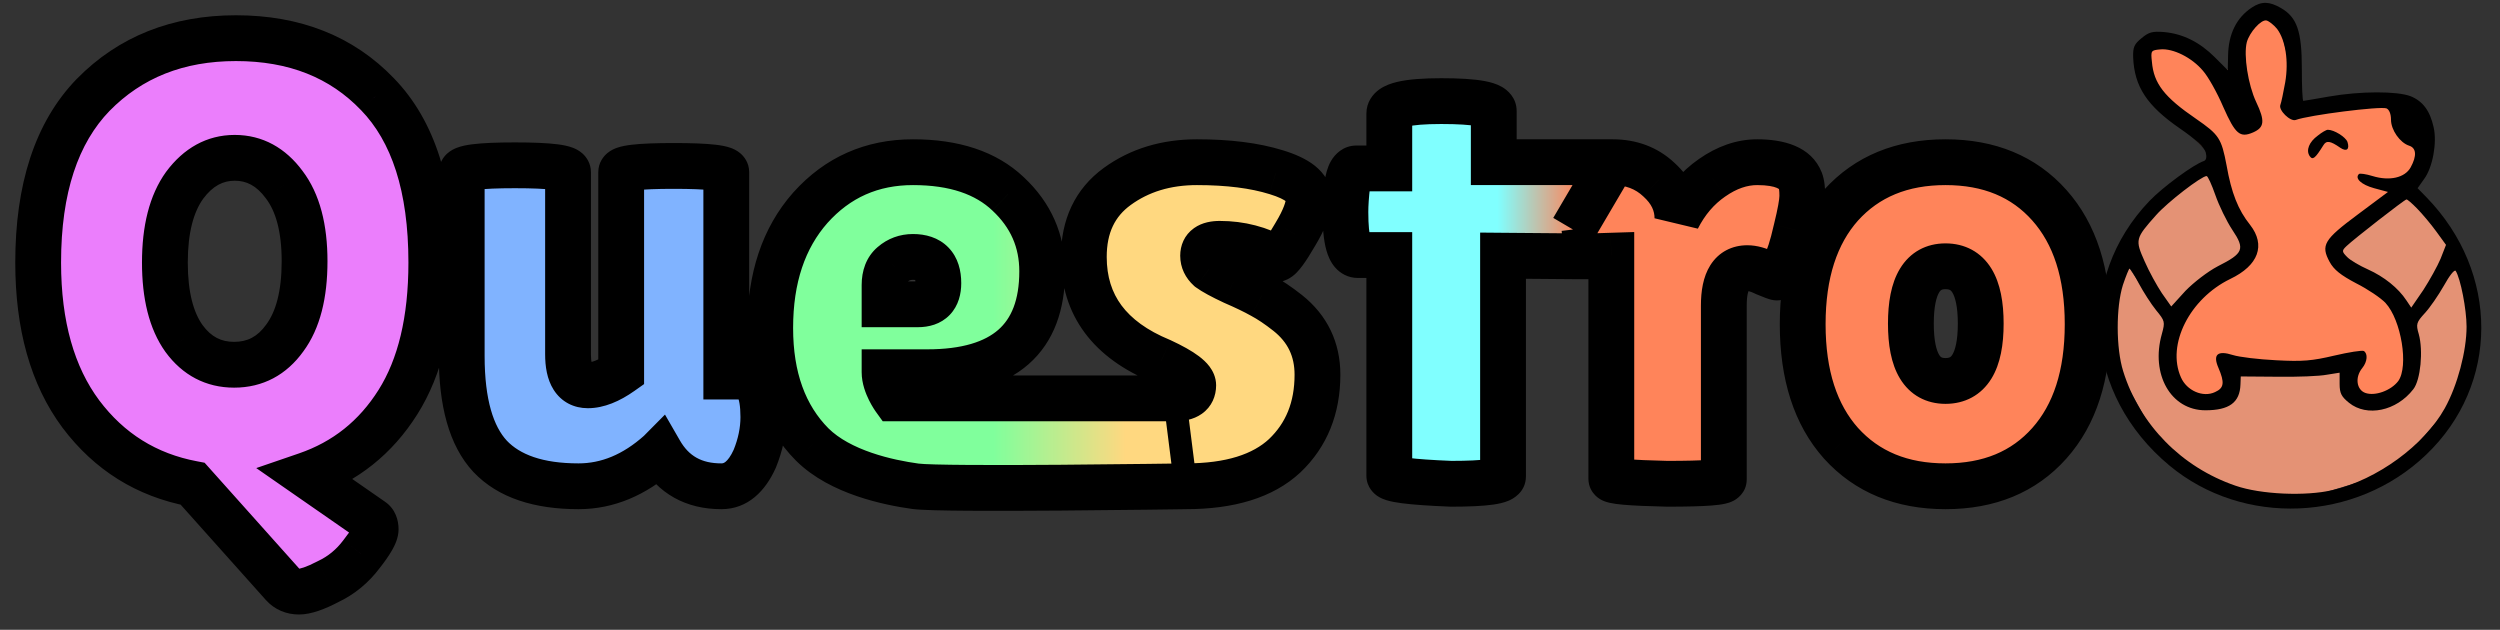<svg width="131" height="33" viewBox="0 0 131 33" fill="none" xmlns="http://www.w3.org/2000/svg">
<rect x="0" y="0" width="131" height="33" fill="#333333" stroke="none"/>
<mask id="path-2-outside-1_47_13" maskUnits="userSpaceOnUse" x="0" y="0" width="111" height="33" fill="black">
<rect fill="white" width="111" height="33"/>
<path d="M2 13.757C2 9.881 2.961 6.953 4.883 4.972C6.826 2.991 9.32 2 12.365 2C15.431 2 17.904 2.98 19.782 4.939C21.661 6.877 22.601 9.816 22.601 13.757C22.601 16.783 22.017 19.221 20.851 21.072C19.685 22.923 18.087 24.196 16.058 24.893L19.491 27.277C19.621 27.364 19.685 27.517 19.685 27.734C19.685 27.974 19.437 28.409 18.94 29.041C18.465 29.672 17.882 30.151 17.191 30.477C16.522 30.826 16.014 31 15.669 31C15.323 31 15.043 30.88 14.827 30.641L10.098 25.35C7.679 24.893 5.725 23.674 4.235 21.693C2.745 19.69 2 17.044 2 13.757ZM12.3 8.27C11.264 8.27 10.389 8.749 9.677 9.707C8.986 10.665 8.64 12.015 8.64 13.757C8.64 15.477 8.975 16.805 9.644 17.741C10.314 18.655 11.188 19.113 12.268 19.113C13.369 19.113 14.255 18.645 14.924 17.708C15.615 16.772 15.96 15.433 15.96 13.691C15.96 11.95 15.604 10.611 14.892 9.675C14.2 8.738 13.337 8.27 12.3 8.27Z"/>
<path d="M24.194 9.021C24.194 8.782 25.122 8.662 26.979 8.662C28.836 8.662 29.765 8.782 29.765 9.021V18.557C29.765 19.646 30.11 20.19 30.801 20.19C31.32 20.19 31.903 19.962 32.55 19.505V9.021C32.55 8.804 33.468 8.695 35.304 8.695C37.139 8.695 38.057 8.804 38.057 9.021V19.733H38.899C39.633 19.733 40 20.441 40 21.856C40 22.574 39.849 23.304 39.547 24.044C39.115 25.002 38.532 25.481 37.798 25.481C36.351 25.481 35.282 24.882 34.591 23.685L34.559 23.717C33.241 24.893 31.827 25.481 30.315 25.481C28.221 25.481 26.677 24.958 25.684 23.913C24.69 22.846 24.194 21.094 24.194 18.655V9.021Z"/>
<path d="M62.136 25.481C62.136 25.481 49.396 25.677 47.971 25.481C46.546 25.285 44.03 24.752 42.562 23.293C41.093 21.812 40.359 19.777 40.359 17.186C40.359 14.573 41.061 12.472 42.464 10.883C43.889 9.294 45.682 8.499 47.841 8.499C50.001 8.499 51.663 9.054 52.829 10.164C54.017 11.275 54.611 12.625 54.611 14.214C54.611 17.741 52.603 19.505 48.586 19.505H46.351C46.351 20.158 46.87 20.876 46.87 20.876H50.5H51.966H53.688H55.837H61.553L62.136 25.481ZM49.169 14.835C49.169 13.92 48.727 13.463 47.841 13.463C47.431 13.463 47.075 13.594 46.772 13.855C46.492 14.094 46.351 14.454 46.351 14.932V15.945H48.1C48.813 15.945 49.169 15.575 49.169 14.835Z"/>
<path d="M46.87 20.876C46.87 20.876 60.538 20.876 61.553 20.876C62.201 20.876 62.525 20.648 62.525 20.19C62.525 19.864 61.963 19.439 60.84 18.917C58.141 17.806 56.792 15.988 56.792 13.463C56.792 11.852 57.375 10.622 58.541 9.773C59.707 8.923 61.1 8.499 62.719 8.499C64.36 8.499 65.742 8.673 66.865 9.021C68.01 9.37 68.582 9.827 68.582 10.393C68.582 10.872 68.344 11.503 67.869 12.287C67.416 13.071 67.103 13.495 66.93 13.561C66.001 13.038 64.997 12.777 63.918 12.777C63.335 12.777 63.043 12.984 63.043 13.398C63.043 13.659 63.151 13.887 63.367 14.083C63.605 14.258 64.026 14.486 64.63 14.769C65.235 15.03 65.731 15.27 66.12 15.488C66.531 15.705 66.984 16.01 67.481 16.402C68.517 17.229 69.035 18.307 69.035 19.635C69.035 21.377 68.463 22.792 67.319 23.881C66.174 24.947 64.447 25.481 62.136 25.481L61.553 20.876H51.966H46.87Z"/>
<path d="M78.759 24.958C78.759 25.22 77.852 25.35 76.038 25.35C73.879 25.263 72.799 25.122 72.799 24.926V13.365H71.147C70.715 13.365 70.499 12.614 70.499 11.111C70.499 10.72 70.532 10.241 70.597 9.675C70.683 9.108 70.845 8.825 71.082 8.825H72.799V5.952C72.799 5.516 73.706 5.298 75.52 5.298C77.355 5.298 78.273 5.473 78.273 5.821V7.911V8.499H84.498L82.899 11.219L82.424 12.026L82.597 13.43L78.759 13.398V24.958Z"/>
<path d="M90.328 25.122C90.328 25.274 89.345 25.35 87.38 25.35C85.415 25.307 84.433 25.22 84.433 25.089V13.398L83.406 13.43H82.597L82.424 12.026L84.498 8.499C85.469 8.499 86.279 8.804 86.927 9.413C87.575 10.001 87.898 10.676 87.898 11.438C88.352 10.545 88.957 9.838 89.712 9.315C90.49 8.771 91.278 8.499 92.077 8.499C93.329 8.499 94.085 8.825 94.344 9.479C94.409 9.653 94.441 9.914 94.441 10.262C94.441 10.589 94.334 11.188 94.118 12.059C93.923 12.929 93.718 13.561 93.502 13.953C93.286 14.345 93.157 14.54 93.113 14.54C93.07 14.54 92.865 14.464 92.498 14.312C92.153 14.138 91.839 14.051 91.559 14.051C90.738 14.051 90.328 14.704 90.328 16.01V25.122Z"/>
<path d="M96.469 23.227C95.131 21.725 94.461 19.646 94.461 16.99C94.461 14.334 95.131 12.255 96.469 10.752C97.83 9.25 99.655 8.499 101.944 8.499C104.232 8.499 106.046 9.25 107.385 10.752C108.724 12.255 109.393 14.334 109.393 16.99C109.393 19.646 108.724 21.725 107.385 23.227C106.046 24.73 104.232 25.481 101.944 25.481C99.655 25.481 97.83 24.73 96.469 23.227ZM101.944 13.953C100.734 13.953 100.13 14.954 100.13 16.957C100.13 18.96 100.734 19.962 101.944 19.962C103.174 19.962 103.79 18.96 103.79 16.957C103.79 14.954 103.174 13.953 101.944 13.953Z"/>
</mask>
<path d="M2 13.757C2 9.881 2.961 6.953 4.883 4.972C6.826 2.991 9.32 2 12.365 2C15.431 2 17.904 2.98 19.782 4.939C21.661 6.877 22.601 9.816 22.601 13.757C22.601 16.783 22.017 19.221 20.851 21.072C19.685 22.923 18.087 24.196 16.058 24.893L19.491 27.277C19.621 27.364 19.685 27.517 19.685 27.734C19.685 27.974 19.437 28.409 18.94 29.041C18.465 29.672 17.882 30.151 17.191 30.477C16.522 30.826 16.014 31 15.669 31C15.323 31 15.043 30.88 14.827 30.641L10.098 25.35C7.679 24.893 5.725 23.674 4.235 21.693C2.745 19.69 2 17.044 2 13.757ZM12.3 8.27C11.264 8.27 10.389 8.749 9.677 9.707C8.986 10.665 8.64 12.015 8.64 13.757C8.64 15.477 8.975 16.805 9.644 17.741C10.314 18.655 11.188 19.113 12.268 19.113C13.369 19.113 14.255 18.645 14.924 17.708C15.615 16.772 15.96 15.433 15.96 13.691C15.96 11.95 15.604 10.611 14.892 9.675C14.2 8.738 13.337 8.27 12.3 8.27Z" fill="#EB7EFC"/>
<path d="M24.194 9.021C24.194 8.782 25.122 8.662 26.979 8.662C28.836 8.662 29.765 8.782 29.765 9.021V18.557C29.765 19.646 30.11 20.19 30.801 20.19C31.32 20.19 31.903 19.962 32.55 19.505V9.021C32.55 8.804 33.468 8.695 35.304 8.695C37.139 8.695 38.057 8.804 38.057 9.021V19.733H38.899C39.633 19.733 40 20.441 40 21.856C40 22.574 39.849 23.304 39.547 24.044C39.115 25.002 38.532 25.481 37.798 25.481C36.351 25.481 35.282 24.882 34.591 23.685L34.559 23.717C33.241 24.893 31.827 25.481 30.315 25.481C28.221 25.481 26.677 24.958 25.684 23.913C24.69 22.846 24.194 21.094 24.194 18.655V9.021Z" fill="#80B3FF"/>
<path d="M62.136 25.481C62.136 25.481 49.396 25.677 47.971 25.481C46.546 25.285 44.03 24.752 42.562 23.293C41.093 21.812 40.359 19.777 40.359 17.186C40.359 14.573 41.061 12.472 42.464 10.883C43.889 9.294 45.682 8.499 47.841 8.499C50.001 8.499 51.663 9.054 52.829 10.164C54.017 11.275 54.611 12.625 54.611 14.214C54.611 17.741 52.603 19.505 48.586 19.505H46.351C46.351 20.158 46.87 20.876 46.87 20.876H50.5H51.966H53.688H55.837H61.553L62.136 25.481ZM49.169 14.835C49.169 13.92 48.727 13.463 47.841 13.463C47.431 13.463 47.075 13.594 46.772 13.855C46.492 14.094 46.351 14.454 46.351 14.932V15.945H48.1C48.813 15.945 49.169 15.575 49.169 14.835Z" fill="url(#paint0_linear_47_13)"/>
<path d="M46.87 20.876C46.87 20.876 60.538 20.876 61.553 20.876C62.201 20.876 62.525 20.648 62.525 20.19C62.525 19.864 61.963 19.439 60.84 18.917C58.141 17.806 56.792 15.988 56.792 13.463C56.792 11.852 57.375 10.622 58.541 9.773C59.707 8.923 61.1 8.499 62.719 8.499C64.36 8.499 65.742 8.673 66.865 9.021C68.01 9.37 68.582 9.827 68.582 10.393C68.582 10.872 68.344 11.503 67.869 12.287C67.416 13.071 67.103 13.495 66.93 13.561C66.001 13.038 64.997 12.777 63.918 12.777C63.335 12.777 63.043 12.984 63.043 13.398C63.043 13.659 63.151 13.887 63.367 14.083C63.605 14.258 64.026 14.486 64.63 14.769C65.235 15.03 65.731 15.27 66.12 15.488C66.531 15.705 66.984 16.01 67.481 16.402C68.517 17.229 69.035 18.307 69.035 19.635C69.035 21.377 68.463 22.792 67.319 23.881C66.174 24.947 64.447 25.481 62.136 25.481L61.553 20.876H51.966H46.87Z" fill="#FFD880"/>
<path d="M78.759 24.958C78.759 25.22 77.852 25.35 76.038 25.35C73.879 25.263 72.799 25.122 72.799 24.926V13.365H71.147C70.715 13.365 70.499 12.614 70.499 11.111C70.499 10.72 70.532 10.241 70.597 9.675C70.683 9.108 70.845 8.825 71.082 8.825H72.799V5.952C72.799 5.516 73.706 5.298 75.52 5.298C77.355 5.298 78.273 5.473 78.273 5.821V7.911V8.499H84.498L82.899 11.219L82.424 12.026L82.597 13.43L78.759 13.398V24.958Z" fill="url(#paint1_linear_47_13)"/>
<path d="M90.328 25.122C90.328 25.274 89.345 25.35 87.38 25.35C85.415 25.307 84.433 25.22 84.433 25.089V13.398L83.406 13.43H82.597L82.424 12.026L84.498 8.499C85.469 8.499 86.279 8.804 86.927 9.413C87.575 10.001 87.898 10.676 87.898 11.438C88.352 10.545 88.957 9.838 89.712 9.315C90.49 8.771 91.278 8.499 92.077 8.499C93.329 8.499 94.085 8.825 94.344 9.479C94.409 9.653 94.441 9.914 94.441 10.262C94.441 10.589 94.334 11.188 94.118 12.059C93.923 12.929 93.718 13.561 93.502 13.953C93.286 14.345 93.157 14.54 93.113 14.54C93.07 14.54 92.865 14.464 92.498 14.312C92.153 14.138 91.839 14.051 91.559 14.051C90.738 14.051 90.328 14.704 90.328 16.01V25.122Z" fill="#FF845A"/>
<path d="M96.469 23.227C95.131 21.725 94.461 19.646 94.461 16.99C94.461 14.334 95.131 12.255 96.469 10.752C97.83 9.25 99.655 8.499 101.944 8.499C104.232 8.499 106.046 9.25 107.385 10.752C108.724 12.255 109.393 14.334 109.393 16.99C109.393 19.646 108.724 21.725 107.385 23.227C106.046 24.73 104.232 25.481 101.944 25.481C99.655 25.481 97.83 24.73 96.469 23.227ZM101.944 13.953C100.734 13.953 100.13 14.954 100.13 16.957C100.13 18.96 100.734 19.962 101.944 19.962C103.174 19.962 103.79 18.96 103.79 16.957C103.79 14.954 103.174 13.953 101.944 13.953Z" fill="#FF845A"/>
<path d="M60.958 20.951L61.541 25.556L62.731 25.405L62.148 20.801L60.958 20.951ZM83.192 13.357L83.02 11.953L81.829 12.099L82.001 13.503L83.192 13.357ZM4.883 4.972L4.026 4.132L4.021 4.136L4.883 4.972ZM19.782 4.939L18.916 5.77L18.921 5.774L19.782 4.939ZM20.851 21.072L21.867 21.712L21.867 21.712L20.851 21.072ZM16.058 24.893L15.668 23.758L13.427 24.527L15.373 25.879L16.058 24.893ZM19.491 27.277L18.807 28.263L18.814 28.268L18.822 28.273L19.491 27.277ZM18.94 29.041L17.997 28.299L17.989 28.309L17.982 28.319L18.94 29.041ZM17.191 30.477L16.678 29.392L16.658 29.402L16.637 29.413L17.191 30.477ZM14.827 30.641L13.932 31.441L13.935 31.444L14.827 30.641ZM10.098 25.35L10.992 24.55L10.721 24.247L10.321 24.171L10.098 25.35ZM4.235 21.693L3.272 22.409L3.276 22.414L4.235 21.693ZM9.677 9.707L8.714 8.991L8.709 8.998L8.703 9.005L9.677 9.707ZM9.644 17.741L8.668 18.439L8.676 18.45L9.644 17.741ZM14.924 17.708L13.958 16.996L13.953 17.003L13.948 17.01L14.924 17.708ZM14.892 9.675L13.926 10.387L13.931 10.394L13.937 10.401L14.892 9.675ZM32.55 19.505L33.242 20.485L33.75 20.126V19.505H32.55ZM38.057 19.733H36.857V20.933H38.057V19.733ZM39.547 24.044L40.641 24.537L40.65 24.517L40.658 24.498L39.547 24.044ZM34.591 23.685L35.63 23.085L34.845 21.724L33.739 22.84L34.591 23.685ZM34.559 23.717L35.358 24.613L35.385 24.588L35.411 24.562L34.559 23.717ZM25.684 23.913L24.805 24.731L24.814 24.74L25.684 23.913ZM62.136 25.481V24.281H62.127L62.118 24.281L62.136 25.481ZM42.562 23.293L41.709 24.138L41.716 24.144L42.562 23.293ZM42.464 10.883L41.571 10.082L41.565 10.088L42.464 10.883ZM52.829 10.164L52.002 11.034L52.01 11.041L52.829 10.164ZM46.351 19.505V18.305H45.151V19.505H46.351ZM46.87 20.876L45.896 21.578L46.255 22.076H46.87V20.876ZM46.772 13.855L47.551 14.768L47.557 14.763L46.772 13.855ZM46.351 15.945H45.151V17.145H46.351V15.945ZM60.84 18.917L61.347 17.829L61.322 17.817L61.297 17.807L60.84 18.917ZM58.541 9.773L59.247 10.743L59.247 10.743L58.541 9.773ZM66.865 9.021L66.51 10.168L66.516 10.169L66.865 9.021ZM67.869 12.287L66.843 11.665L66.837 11.676L66.831 11.686L67.869 12.287ZM66.93 13.561L66.341 14.607L66.83 14.882L67.354 14.683L66.93 13.561ZM63.367 14.083L62.561 14.972L62.607 15.014L62.657 15.051L63.367 14.083ZM64.63 14.769L64.121 15.856L64.138 15.864L64.154 15.871L64.63 14.769ZM66.12 15.488L65.534 16.535L65.546 16.541L65.558 16.548L66.12 15.488ZM67.481 16.402L68.229 15.464L68.224 15.46L67.481 16.402ZM67.319 23.881L68.137 24.759L68.146 24.75L67.319 23.881ZM76.038 25.35L75.99 26.549L76.014 26.55H76.038V25.35ZM72.799 13.365H73.999V12.165H72.799V13.365ZM70.597 9.675L69.41 9.494L69.407 9.516L69.404 9.538L70.597 9.675ZM72.799 8.825V10.025H73.999V8.825H72.799ZM78.273 8.499H77.073V9.699H78.273V8.499ZM82.899 11.219L83.933 11.827L83.933 11.827L82.899 11.219ZM82.597 13.43L82.586 14.63H82.597V13.43ZM78.759 13.398L78.769 12.198L77.559 12.187V13.398H78.759ZM87.38 25.35L87.354 26.55L87.367 26.55H87.38V25.35ZM84.433 13.398H85.633V12.159L84.394 12.198L84.433 13.398ZM83.406 13.43V14.63H83.425L83.445 14.63L83.406 13.43ZM86.927 9.413L86.104 10.287L86.112 10.295L86.12 10.302L86.927 9.413ZM87.898 11.438H86.698L88.968 11.982L87.898 11.438ZM89.712 9.315L90.395 10.302L90.401 10.298L89.712 9.315ZM94.344 9.479L95.469 9.06L95.465 9.048L95.46 9.036L94.344 9.479ZM94.118 12.059L92.953 11.77L92.949 11.783L92.946 11.797L94.118 12.059ZM92.498 14.312L91.958 15.383L91.997 15.403L92.038 15.42L92.498 14.312ZM96.469 23.227L95.574 24.026L95.58 24.033L96.469 23.227ZM96.469 10.752L95.58 9.947L95.574 9.954L96.469 10.752ZM107.385 10.752L106.489 11.551L106.489 11.551L107.385 10.752ZM107.385 23.227L106.489 22.429L106.489 22.429L107.385 23.227ZM3.2 13.757C3.2 10.066 4.114 7.488 5.744 5.807L4.021 4.136C1.808 6.419 0.8 9.697 0.8 13.757H3.2ZM5.739 5.812C7.434 4.085 9.608 3.2 12.365 3.2V0.8C9.033 0.8 6.218 1.897 4.026 4.132L5.739 5.812ZM12.365 3.2C15.151 3.2 17.294 4.078 18.916 5.77L20.649 4.109C18.514 1.882 15.712 0.8 12.365 0.8V3.2ZM18.921 5.774C20.5 7.403 21.401 9.985 21.401 13.757H23.8C23.8 9.647 22.822 6.35 20.644 4.104L18.921 5.774ZM21.401 13.757C21.401 16.64 20.844 18.833 19.836 20.432L21.867 21.712C23.191 19.61 23.8 16.926 23.8 13.757H21.401ZM19.836 20.432C18.813 22.056 17.433 23.152 15.668 23.758L16.447 26.028C18.741 25.241 20.558 23.789 21.867 21.712L19.836 20.432ZM15.373 25.879L18.807 28.263L20.175 26.291L16.742 23.907L15.373 25.879ZM18.822 28.273C18.681 28.179 18.585 28.05 18.532 27.926C18.485 27.815 18.485 27.738 18.485 27.734H20.885C20.885 27.288 20.742 26.672 20.16 26.281L18.822 28.273ZM18.485 27.734C18.485 27.662 18.494 27.609 18.501 27.581C18.504 27.566 18.507 27.554 18.509 27.547C18.511 27.54 18.512 27.537 18.513 27.536C18.513 27.536 18.509 27.545 18.5 27.565C18.49 27.585 18.476 27.612 18.457 27.646C18.374 27.791 18.228 28.005 17.997 28.299L19.884 29.782C20.149 29.444 20.376 29.125 20.541 28.835C20.679 28.594 20.885 28.19 20.885 27.734H18.485ZM17.982 28.319C17.619 28.8 17.188 29.152 16.678 29.392L17.704 31.562C18.577 31.15 19.311 30.544 19.899 29.762L17.982 28.319ZM16.637 29.413C16.336 29.57 16.099 29.673 15.919 29.734C15.729 29.799 15.657 29.8 15.669 29.8V32.2C16.329 32.2 17.062 31.898 17.745 31.542L16.637 29.413ZM15.669 29.8C15.652 29.8 15.645 29.799 15.647 29.799C15.65 29.799 15.658 29.801 15.67 29.806C15.682 29.812 15.694 29.818 15.704 29.826C15.714 29.833 15.718 29.838 15.718 29.837L13.935 31.444C14.397 31.956 15.011 32.2 15.669 32.2V29.8ZM15.721 29.841L10.992 24.55L9.203 26.15L13.932 31.441L15.721 29.841ZM10.321 24.171C8.198 23.77 6.506 22.715 5.194 20.971L3.276 22.414C4.944 24.632 7.16 26.016 9.875 26.529L10.321 24.171ZM5.198 20.976C3.904 19.237 3.2 16.868 3.2 13.757H0.8C0.8 17.221 1.586 20.142 3.272 22.409L5.198 20.976ZM12.3 7.07C10.823 7.07 9.614 7.781 8.714 8.991L10.639 10.423C11.165 9.717 11.704 9.47 12.3 9.47V7.07ZM8.703 9.005C7.81 10.244 7.44 11.877 7.44 13.757H9.84C9.84 12.153 10.161 11.087 10.65 10.409L8.703 9.005ZM7.44 13.757C7.44 15.61 7.797 17.221 8.668 18.439L10.62 17.043C10.152 16.389 9.84 15.344 9.84 13.757H7.44ZM8.676 18.45C9.558 19.655 10.784 20.313 12.268 20.313V17.913C11.593 17.913 11.069 17.656 10.613 17.032L8.676 18.45ZM12.268 20.313C13.777 20.313 15.017 19.641 15.9 18.406L13.948 17.01C13.492 17.648 12.962 17.913 12.268 17.913V20.313ZM15.889 18.421C16.792 17.199 17.16 15.569 17.16 13.691H14.76C14.76 15.298 14.438 16.346 13.958 16.996L15.889 18.421ZM17.16 13.691C17.16 11.808 16.778 10.172 15.846 8.948L13.937 10.401C14.43 11.05 14.76 12.091 14.76 13.691H17.16ZM15.857 8.962C14.972 7.762 13.768 7.07 12.3 7.07V9.47C12.905 9.47 13.429 9.714 13.926 10.387L15.857 8.962ZM25.394 9.021C25.394 9.427 25.183 9.7 25.041 9.828C24.916 9.941 24.808 9.981 24.801 9.983C24.78 9.992 24.839 9.969 25.044 9.942C25.429 9.892 26.062 9.862 26.979 9.862V7.462C26.039 7.462 25.28 7.492 24.736 7.562C24.477 7.595 24.188 7.647 23.935 7.745C23.811 7.793 23.616 7.881 23.433 8.046C23.233 8.227 22.994 8.556 22.994 9.021H25.394ZM26.979 9.862C27.896 9.862 28.53 9.892 28.915 9.942C29.119 9.969 29.179 9.992 29.158 9.983C29.15 9.981 29.042 9.941 28.917 9.828C28.776 9.7 28.565 9.427 28.565 9.021H30.965C30.965 8.556 30.725 8.227 30.525 8.046C30.343 7.881 30.147 7.793 30.024 7.745C29.77 7.647 29.482 7.595 29.222 7.562C28.679 7.492 27.919 7.462 26.979 7.462V9.862ZM28.565 9.021V18.557H30.965V9.021H28.565ZM28.565 18.557C28.565 19.19 28.658 19.87 29.011 20.425C29.422 21.073 30.08 21.39 30.801 21.39V18.99C30.788 18.99 30.835 18.988 30.906 19.026C30.98 19.065 31.023 19.116 31.037 19.139C31.046 19.154 31.025 19.127 31.004 19.023C30.982 18.921 30.965 18.77 30.965 18.557H28.565ZM30.801 21.39C31.667 21.39 32.493 21.014 33.242 20.485L31.858 18.524C31.313 18.909 30.972 18.99 30.801 18.99V21.39ZM33.75 19.505V9.021H31.35V19.505H33.75ZM33.75 9.021C33.75 9.47 33.499 9.753 33.36 9.868C33.233 9.973 33.127 10.008 33.125 10.009C33.111 10.014 33.175 9.992 33.38 9.968C33.766 9.922 34.397 9.895 35.304 9.895V7.495C34.375 7.495 33.629 7.522 33.097 7.585C32.843 7.615 32.564 7.661 32.32 7.748C32.203 7.79 32.011 7.869 31.827 8.022C31.631 8.185 31.35 8.518 31.35 9.021H33.75ZM35.304 9.895C36.211 9.895 36.841 9.922 37.227 9.968C37.432 9.992 37.497 10.014 37.483 10.009C37.48 10.008 37.374 9.973 37.247 9.868C37.108 9.753 36.857 9.47 36.857 9.021H39.257C39.257 8.518 38.977 8.185 38.78 8.022C38.596 7.869 38.404 7.79 38.287 7.748C38.043 7.661 37.764 7.615 37.51 7.585C36.978 7.522 36.232 7.495 35.304 7.495V9.895ZM36.857 9.021V19.733H39.257V9.021H36.857ZM38.057 20.933H38.899V18.533H38.057V20.933ZM38.899 20.933C38.881 20.933 38.811 20.926 38.732 20.875C38.659 20.828 38.644 20.785 38.66 20.816C38.679 20.853 38.717 20.948 38.749 21.132C38.78 21.312 38.8 21.551 38.8 21.856H41.2C41.2 21.084 41.107 20.321 40.79 19.711C40.623 19.389 40.378 19.08 40.029 18.856C39.675 18.629 39.284 18.533 38.899 18.533V20.933ZM38.8 21.856C38.8 22.402 38.686 22.978 38.436 23.59L40.658 24.498C41.012 23.63 41.2 22.747 41.2 21.856H38.8ZM38.453 23.551C38.285 23.924 38.128 24.109 38.024 24.194C37.941 24.263 37.879 24.281 37.798 24.281V26.681C39.202 26.681 40.112 25.71 40.641 24.537L38.453 23.551ZM37.798 24.281C36.755 24.281 36.095 23.89 35.63 23.085L33.552 24.285C34.469 25.874 35.947 26.681 37.798 26.681V24.281ZM33.739 22.84L33.707 22.872L35.411 24.562L35.443 24.53L33.739 22.84ZM33.76 22.822C32.623 23.837 31.484 24.281 30.315 24.281V26.681C32.17 26.681 33.86 25.95 35.358 24.613L33.76 22.822ZM30.315 24.281C28.399 24.281 27.234 23.803 26.553 23.087L24.814 24.74C26.12 26.114 28.042 26.681 30.315 26.681V24.281ZM26.562 23.096C25.876 22.359 25.394 20.981 25.394 18.655H22.994C22.994 21.206 23.504 23.334 24.805 24.731L26.562 23.096ZM25.394 18.655V9.021H22.994V18.655H25.394ZM62.136 25.481C62.118 24.281 62.118 24.281 62.118 24.281C62.117 24.281 62.117 24.281 62.117 24.281C62.117 24.281 62.116 24.281 62.115 24.281C62.114 24.281 62.112 24.281 62.109 24.281C62.103 24.281 62.093 24.281 62.081 24.282C62.057 24.282 62.022 24.282 61.975 24.283C61.882 24.285 61.744 24.287 61.569 24.289C61.218 24.294 60.716 24.301 60.108 24.308C58.893 24.324 57.258 24.342 55.579 24.354C53.9 24.367 52.18 24.373 50.793 24.363C49.356 24.354 48.393 24.328 48.134 24.292L47.807 26.67C48.261 26.732 49.425 26.755 50.778 26.764C52.181 26.773 53.913 26.767 55.597 26.754C57.281 26.742 58.92 26.724 60.138 26.708C60.747 26.701 61.251 26.694 61.603 26.689C61.779 26.686 61.917 26.684 62.011 26.683C62.057 26.682 62.093 26.682 62.118 26.681C62.13 26.681 62.139 26.681 62.145 26.681C62.148 26.681 62.151 26.681 62.152 26.681C62.153 26.681 62.154 26.681 62.154 26.681C62.154 26.681 62.154 26.681 62.154 26.681C62.155 26.681 62.155 26.681 62.136 25.481ZM48.134 24.292C47.466 24.2 46.564 24.032 45.672 23.725C44.768 23.415 43.962 22.992 43.407 22.442L41.716 24.144C42.63 25.052 43.815 25.625 44.893 25.995C45.982 26.369 47.05 26.566 47.807 26.67L48.134 24.292ZM43.413 22.448C42.219 21.244 41.559 19.541 41.559 17.186H39.159C39.159 20.012 39.967 22.381 41.709 24.138L43.413 22.448ZM41.559 17.186C41.559 14.795 42.196 12.999 43.364 11.677L41.565 10.088C39.925 11.945 39.159 14.351 39.159 17.186H41.559ZM43.358 11.684C44.552 10.352 46.018 9.699 47.841 9.699V7.299C45.345 7.299 43.227 8.235 41.571 10.082L43.358 11.684ZM47.841 9.699C49.8 9.699 51.126 10.2 52.002 11.033L53.657 9.295C52.2 7.908 50.201 7.299 47.841 7.299V9.699ZM52.01 11.041C52.961 11.93 53.411 12.965 53.411 14.214H55.811C55.811 12.284 55.073 10.619 53.649 9.288L52.01 11.041ZM53.411 14.214C53.411 15.749 52.981 16.694 52.313 17.28C51.615 17.893 50.445 18.305 48.586 18.305V20.704C50.744 20.704 52.586 20.234 53.897 19.084C55.237 17.907 55.811 16.206 55.811 14.214H53.411ZM48.586 18.305H46.351V20.704H48.586V18.305ZM45.151 19.505C45.151 20.109 45.379 20.652 45.535 20.968C45.621 21.142 45.707 21.288 45.772 21.391C45.804 21.443 45.832 21.485 45.854 21.517C45.864 21.533 45.873 21.546 45.881 21.556C45.884 21.561 45.887 21.566 45.89 21.569C45.891 21.571 45.892 21.573 45.894 21.574C45.894 21.575 45.895 21.576 45.895 21.576C45.895 21.577 45.895 21.577 45.896 21.577C45.896 21.577 45.896 21.578 45.896 21.578C45.896 21.578 45.896 21.578 46.87 20.876C47.843 20.174 47.843 20.174 47.843 20.174C47.843 20.175 47.843 20.175 47.843 20.175C47.843 20.175 47.844 20.175 47.844 20.176C47.844 20.176 47.844 20.177 47.845 20.177C47.845 20.178 47.846 20.178 47.846 20.179C47.847 20.18 47.847 20.18 47.847 20.18C47.846 20.179 47.844 20.176 47.841 20.171C47.834 20.161 47.821 20.142 47.806 20.117C47.773 20.065 47.729 19.99 47.685 19.902C47.583 19.696 47.551 19.553 47.551 19.505H45.151ZM51.966 22.076H53.688V19.676H51.966V22.076ZM53.688 22.076H55.837V19.676H53.688V22.076ZM55.837 22.076H61.553V19.676H55.837V22.076ZM50.369 14.835C50.369 14.202 50.217 13.505 49.699 12.971C49.175 12.43 48.479 12.263 47.841 12.263V14.663C47.963 14.663 48.019 14.679 48.032 14.683C48.038 14.685 48.009 14.675 47.975 14.64C47.942 14.606 47.938 14.583 47.944 14.603C47.952 14.628 47.969 14.699 47.969 14.835H50.369ZM47.841 12.263C47.151 12.263 46.514 12.492 45.988 12.947L47.557 14.763C47.635 14.695 47.711 14.663 47.841 14.663V12.263ZM45.993 12.942C45.371 13.473 45.151 14.214 45.151 14.932H47.551C47.551 14.807 47.57 14.752 47.574 14.741C47.576 14.736 47.575 14.739 47.57 14.747C47.564 14.755 47.557 14.763 47.551 14.768L45.993 12.942ZM45.151 14.932V15.945H47.551V14.932H45.151ZM46.351 17.145H48.1V14.745H46.351V17.145ZM48.1 17.145C48.654 17.145 49.286 16.999 49.767 16.5C50.239 16.009 50.369 15.378 50.369 14.835H47.969C47.969 14.927 47.958 14.96 47.96 14.954C47.964 14.942 47.983 14.891 48.038 14.835C48.063 14.808 48.09 14.787 48.117 14.77C48.143 14.754 48.164 14.745 48.175 14.742C48.196 14.734 48.178 14.745 48.1 14.745V17.145ZM46.87 20.876C46.87 22.076 46.87 22.076 46.87 22.076C46.87 22.076 46.87 22.076 46.87 22.076C46.87 22.076 46.871 22.076 46.871 22.076C46.871 22.076 46.872 22.076 46.872 22.076C46.872 22.076 46.873 22.076 46.873 22.076C46.874 22.076 46.874 22.076 46.875 22.076C46.876 22.076 46.876 22.076 46.877 22.076C46.878 22.076 46.879 22.076 46.879 22.076C46.88 22.076 46.881 22.076 46.882 22.076C46.883 22.076 46.884 22.076 46.885 22.076C46.886 22.076 46.887 22.076 46.888 22.076C46.889 22.076 46.89 22.076 46.892 22.076C46.893 22.076 46.894 22.076 46.895 22.076C46.897 22.076 46.898 22.076 46.9 22.076C46.901 22.076 46.903 22.076 46.904 22.076C46.906 22.076 46.907 22.076 46.909 22.076C46.91 22.076 46.912 22.076 46.914 22.076C46.915 22.076 46.917 22.076 46.919 22.076C46.921 22.076 46.923 22.076 46.925 22.076C46.926 22.076 46.928 22.076 46.931 22.076C46.932 22.076 46.934 22.076 46.937 22.076C46.939 22.076 46.941 22.076 46.943 22.076C46.945 22.076 46.947 22.076 46.95 22.076C46.952 22.076 46.955 22.076 46.957 22.076C46.959 22.076 46.962 22.076 46.964 22.076C46.967 22.076 46.969 22.076 46.972 22.076C46.974 22.076 46.977 22.076 46.98 22.076C46.982 22.076 46.985 22.076 46.988 22.076C46.991 22.076 46.993 22.076 46.996 22.076C46.999 22.076 47.002 22.076 47.005 22.076C47.008 22.076 47.011 22.076 47.014 22.076C47.017 22.076 47.02 22.076 47.023 22.076C47.026 22.076 47.03 22.076 47.033 22.076C47.036 22.076 47.039 22.076 47.043 22.076C47.046 22.076 47.049 22.076 47.053 22.076C47.056 22.076 47.06 22.076 47.063 22.076C47.067 22.076 47.07 22.076 47.074 22.076C47.077 22.076 47.081 22.076 47.085 22.076C47.088 22.076 47.092 22.076 47.096 22.076C47.099 22.076 47.103 22.076 47.107 22.076C47.111 22.076 47.115 22.076 47.119 22.076C47.123 22.076 47.127 22.076 47.131 22.076C47.135 22.076 47.139 22.076 47.143 22.076C47.147 22.076 47.151 22.076 47.156 22.076C47.16 22.076 47.164 22.076 47.168 22.076C47.173 22.076 47.177 22.076 47.181 22.076C47.186 22.076 47.19 22.076 47.195 22.076C47.199 22.076 47.204 22.076 47.208 22.076C47.213 22.076 47.217 22.076 47.222 22.076C47.227 22.076 47.231 22.076 47.236 22.076C47.241 22.076 47.245 22.076 47.25 22.076C47.255 22.076 47.26 22.076 47.265 22.076C47.27 22.076 47.275 22.076 47.28 22.076C47.285 22.076 47.29 22.076 47.295 22.076C47.3 22.076 47.305 22.076 47.31 22.076C47.315 22.076 47.32 22.076 47.326 22.076C47.331 22.076 47.336 22.076 47.341 22.076C47.347 22.076 47.352 22.076 47.357 22.076C47.363 22.076 47.368 22.076 47.374 22.076C47.379 22.076 47.385 22.076 47.39 22.076C47.396 22.076 47.401 22.076 47.407 22.076C47.413 22.076 47.418 22.076 47.424 22.076C47.43 22.076 47.435 22.076 47.441 22.076C47.447 22.076 47.453 22.076 47.459 22.076C47.465 22.076 47.471 22.076 47.477 22.076C47.483 22.076 47.489 22.076 47.495 22.076C47.501 22.076 47.507 22.076 47.513 22.076C47.519 22.076 47.525 22.076 47.531 22.076C47.537 22.076 47.544 22.076 47.55 22.076C47.556 22.076 47.562 22.076 47.569 22.076C47.575 22.076 47.581 22.076 47.588 22.076C47.594 22.076 47.601 22.076 47.607 22.076C47.614 22.076 47.62 22.076 47.627 22.076C47.633 22.076 47.64 22.076 47.647 22.076C47.653 22.076 47.66 22.076 47.667 22.076C47.673 22.076 47.68 22.076 47.687 22.076C47.694 22.076 47.7 22.076 47.707 22.076C47.714 22.076 47.721 22.076 47.728 22.076C47.735 22.076 47.742 22.076 47.749 22.076C47.756 22.076 47.763 22.076 47.77 22.076C47.777 22.076 47.784 22.076 47.792 22.076C47.799 22.076 47.806 22.076 47.813 22.076C47.82 22.076 47.828 22.076 47.835 22.076C47.842 22.076 47.85 22.076 47.857 22.076C47.864 22.076 47.872 22.076 47.879 22.076C47.887 22.076 47.894 22.076 47.902 22.076C47.909 22.076 47.917 22.076 47.924 22.076C47.932 22.076 47.94 22.076 47.947 22.076C47.955 22.076 47.962 22.076 47.97 22.076C47.978 22.076 47.986 22.076 47.994 22.076C48.001 22.076 48.009 22.076 48.017 22.076C48.025 22.076 48.033 22.076 48.041 22.076C48.049 22.076 48.057 22.076 48.065 22.076C48.073 22.076 48.081 22.076 48.089 22.076C48.097 22.076 48.105 22.076 48.113 22.076C48.121 22.076 48.129 22.076 48.138 22.076C48.146 22.076 48.154 22.076 48.162 22.076C48.171 22.076 48.179 22.076 48.187 22.076C48.196 22.076 48.204 22.076 48.212 22.076C48.221 22.076 48.229 22.076 48.238 22.076C48.246 22.076 48.255 22.076 48.263 22.076C48.272 22.076 48.28 22.076 48.289 22.076C48.297 22.076 48.306 22.076 48.315 22.076C48.323 22.076 48.332 22.076 48.341 22.076C48.349 22.076 48.358 22.076 48.367 22.076C48.376 22.076 48.385 22.076 48.394 22.076C48.402 22.076 48.411 22.076 48.42 22.076C48.429 22.076 48.438 22.076 48.447 22.076C48.456 22.076 48.465 22.076 48.474 22.076C48.483 22.076 48.492 22.076 48.501 22.076C48.51 22.076 48.519 22.076 48.529 22.076C48.538 22.076 48.547 22.076 48.556 22.076C48.565 22.076 48.575 22.076 48.584 22.076C48.593 22.076 48.602 22.076 48.612 22.076C48.621 22.076 48.63 22.076 48.64 22.076C48.649 22.076 48.659 22.076 48.668 22.076C48.678 22.076 48.687 22.076 48.697 22.076C48.706 22.076 48.716 22.076 48.725 22.076C48.735 22.076 48.745 22.076 48.754 22.076C48.764 22.076 48.773 22.076 48.783 22.076C48.793 22.076 48.803 22.076 48.812 22.076C48.822 22.076 48.832 22.076 48.842 22.076C48.851 22.076 48.861 22.076 48.871 22.076C48.881 22.076 48.891 22.076 48.901 22.076C48.911 22.076 48.921 22.076 48.931 22.076C48.941 22.076 48.951 22.076 48.961 22.076C48.971 22.076 48.981 22.076 48.991 22.076C49.001 22.076 49.011 22.076 49.021 22.076C49.031 22.076 49.041 22.076 49.052 22.076C49.062 22.076 49.072 22.076 49.082 22.076C49.093 22.076 49.103 22.076 49.113 22.076C49.123 22.076 49.134 22.076 49.144 22.076C49.154 22.076 49.165 22.076 49.175 22.076C49.185 22.076 49.196 22.076 49.206 22.076C49.217 22.076 49.227 22.076 49.238 22.076C49.248 22.076 49.259 22.076 49.269 22.076C49.28 22.076 49.291 22.076 49.301 22.076C49.312 22.076 49.322 22.076 49.333 22.076C49.344 22.076 49.354 22.076 49.365 22.076C49.376 22.076 49.386 22.076 49.397 22.076C49.408 22.076 49.419 22.076 49.43 22.076C49.44 22.076 49.451 22.076 49.462 22.076C49.473 22.076 49.484 22.076 49.495 22.076C49.506 22.076 49.517 22.076 49.528 22.076C49.538 22.076 49.55 22.076 49.56 22.076C49.572 22.076 49.583 22.076 49.593 22.076C49.605 22.076 49.616 22.076 49.627 22.076C49.638 22.076 49.649 22.076 49.66 22.076C49.671 22.076 49.682 22.076 49.694 22.076C49.705 22.076 49.716 22.076 49.727 22.076C49.738 22.076 49.75 22.076 49.761 22.076C49.772 22.076 49.783 22.076 49.795 22.076C49.806 22.076 49.818 22.076 49.829 22.076C49.84 22.076 49.852 22.076 49.863 22.076C49.874 22.076 49.886 22.076 49.897 22.076C49.909 22.076 49.92 22.076 49.932 22.076C49.943 22.076 49.955 22.076 49.966 22.076C49.978 22.076 49.989 22.076 50.001 22.076C50.013 22.076 50.024 22.076 50.036 22.076C50.047 22.076 50.059 22.076 50.071 22.076C50.082 22.076 50.094 22.076 50.106 22.076C50.117 22.076 50.129 22.076 50.141 22.076C50.153 22.076 50.164 22.076 50.176 22.076C50.188 22.076 50.2 22.076 50.212 22.076C50.224 22.076 50.235 22.076 50.247 22.076C50.259 22.076 50.271 22.076 50.283 22.076C50.295 22.076 50.307 22.076 50.319 22.076C50.331 22.076 50.343 22.076 50.355 22.076C50.367 22.076 50.379 22.076 50.391 22.076C50.403 22.076 50.415 22.076 50.427 22.076C50.439 22.076 50.451 22.076 50.463 22.076C50.475 22.076 50.487 22.076 50.499 22.076C50.511 22.076 50.523 22.076 50.536 22.076C50.548 22.076 50.56 22.076 50.572 22.076C50.584 22.076 50.597 22.076 50.609 22.076C50.621 22.076 50.633 22.076 50.646 22.076C50.658 22.076 50.67 22.076 50.683 22.076C50.695 22.076 50.707 22.076 50.72 22.076C50.732 22.076 50.744 22.076 50.757 22.076C50.769 22.076 50.782 22.076 50.794 22.076C50.806 22.076 50.819 22.076 50.831 22.076C50.844 22.076 50.856 22.076 50.869 22.076C50.881 22.076 50.894 22.076 50.906 22.076C50.919 22.076 50.931 22.076 50.944 22.076C50.956 22.076 50.969 22.076 50.981 22.076C50.994 22.076 51.007 22.076 51.019 22.076C51.032 22.076 51.044 22.076 51.057 22.076C51.07 22.076 51.082 22.076 51.095 22.076C51.108 22.076 51.12 22.076 51.133 22.076C51.146 22.076 51.159 22.076 51.171 22.076C51.184 22.076 51.197 22.076 51.209 22.076C51.222 22.076 51.235 22.076 51.248 22.076C51.261 22.076 51.273 22.076 51.286 22.076C51.299 22.076 51.312 22.076 51.325 22.076C51.338 22.076 51.35 22.076 51.363 22.076C51.376 22.076 51.389 22.076 51.402 22.076C51.415 22.076 51.428 22.076 51.441 22.076C51.454 22.076 51.467 22.076 51.48 22.076C51.493 22.076 51.506 22.076 51.519 22.076C51.532 22.076 51.545 22.076 51.558 22.076C51.571 22.076 51.584 22.076 51.597 22.076C51.61 22.076 51.623 22.076 51.636 22.076C51.649 22.076 51.662 22.076 51.675 22.076C51.688 22.076 51.701 22.076 51.714 22.076C51.727 22.076 51.741 22.076 51.754 22.076C51.767 22.076 51.78 22.076 51.793 22.076C51.806 22.076 51.819 22.076 51.833 22.076C51.846 22.076 51.859 22.076 51.872 22.076C51.886 22.076 51.899 22.076 51.912 22.076C51.925 22.076 51.938 22.076 51.952 22.076C51.965 22.076 51.978 22.076 51.991 22.076C52.005 22.076 52.018 22.076 52.031 22.076C52.045 22.076 52.058 22.076 52.071 22.076C52.084 22.076 52.098 22.076 52.111 22.076C52.124 22.076 52.138 22.076 52.151 22.076C52.164 22.076 52.178 22.076 52.191 22.076C52.205 22.076 52.218 22.076 52.231 22.076C52.245 22.076 52.258 22.076 52.272 22.076C52.285 22.076 52.298 22.076 52.312 22.076C52.325 22.076 52.339 22.076 52.352 22.076C52.366 22.076 52.379 22.076 52.393 22.076C52.406 22.076 52.42 22.076 52.433 22.076C52.447 22.076 52.46 22.076 52.474 22.076C52.487 22.076 52.501 22.076 52.514 22.076C52.528 22.076 52.541 22.076 52.555 22.076C52.568 22.076 52.582 22.076 52.595 22.076C52.609 22.076 52.622 22.076 52.636 22.076C52.65 22.076 52.663 22.076 52.677 22.076C52.69 22.076 52.704 22.076 52.717 22.076C52.731 22.076 52.745 22.076 52.758 22.076C52.772 22.076 52.785 22.076 52.799 22.076C52.813 22.076 52.826 22.076 52.84 22.076C52.854 22.076 52.867 22.076 52.881 22.076C52.895 22.076 52.908 22.076 52.922 22.076C52.936 22.076 52.949 22.076 52.963 22.076C52.977 22.076 52.99 22.076 53.004 22.076C53.018 22.076 53.031 22.076 53.045 22.076C53.059 22.076 53.072 22.076 53.086 22.076C53.1 22.076 53.114 22.076 53.127 22.076C53.141 22.076 53.155 22.076 53.169 22.076C53.182 22.076 53.196 22.076 53.21 22.076C53.223 22.076 53.237 22.076 53.251 22.076C53.265 22.076 53.279 22.076 53.292 22.076C53.306 22.076 53.32 22.076 53.334 22.076C53.347 22.076 53.361 22.076 53.375 22.076C53.389 22.076 53.402 22.076 53.416 22.076C53.43 22.076 53.444 22.076 53.458 22.076C53.471 22.076 53.485 22.076 53.499 22.076C53.513 22.076 53.526 22.076 53.54 22.076C53.554 22.076 53.568 22.076 53.582 22.076C53.596 22.076 53.609 22.076 53.623 22.076C53.637 22.076 53.651 22.076 53.665 22.076C53.678 22.076 53.692 22.076 53.706 22.076C53.72 22.076 53.734 22.076 53.748 22.076C53.761 22.076 53.775 22.076 53.789 22.076C53.803 22.076 53.817 22.076 53.831 22.076C53.845 22.076 53.858 22.076 53.872 22.076C53.886 22.076 53.9 22.076 53.914 22.076C53.928 22.076 53.941 22.076 53.955 22.076C53.969 22.076 53.983 22.076 53.997 22.076C54.011 22.076 54.025 22.076 54.038 22.076C54.052 22.076 54.066 22.076 54.08 22.076C54.094 22.076 54.108 22.076 54.122 22.076C54.136 22.076 54.149 22.076 54.163 22.076C54.177 22.076 54.191 22.076 54.205 22.076C54.219 22.076 54.233 22.076 54.246 22.076C54.26 22.076 54.274 22.076 54.288 22.076C54.302 22.076 54.316 22.076 54.33 22.076C54.343 22.076 54.357 22.076 54.371 22.076C54.385 22.076 54.399 22.076 54.413 22.076C54.427 22.076 54.441 22.076 54.454 22.076C54.468 22.076 54.482 22.076 54.496 22.076C54.51 22.076 54.524 22.076 54.538 22.076C54.551 22.076 54.565 22.076 54.579 22.076C54.593 22.076 54.607 22.076 54.621 22.076C54.634 22.076 54.648 22.076 54.662 22.076C54.676 22.076 54.69 22.076 54.704 22.076C54.718 22.076 54.731 22.076 54.745 22.076C54.759 22.076 54.773 22.076 54.787 22.076C54.8 22.076 54.814 22.076 54.828 22.076C54.842 22.076 54.856 22.076 54.87 22.076C54.883 22.076 54.897 22.076 54.911 22.076C54.925 22.076 54.939 22.076 54.952 22.076C54.966 22.076 54.98 22.076 54.994 22.076C55.008 22.076 55.021 22.076 55.035 22.076C55.049 22.076 55.063 22.076 55.077 22.076C55.09 22.076 55.104 22.076 55.118 22.076C55.132 22.076 55.145 22.076 55.159 22.076C55.173 22.076 55.187 22.076 55.2 22.076C55.214 22.076 55.228 22.076 55.242 22.076C55.256 22.076 55.269 22.076 55.283 22.076C55.297 22.076 55.31 22.076 55.324 22.076C55.338 22.076 55.352 22.076 55.365 22.076C55.379 22.076 55.393 22.076 55.407 22.076C55.42 22.076 55.434 22.076 55.448 22.076C55.461 22.076 55.475 22.076 55.489 22.076C55.502 22.076 55.516 22.076 55.53 22.076C55.543 22.076 55.557 22.076 55.571 22.076C55.584 22.076 55.598 22.076 55.612 22.076C55.625 22.076 55.639 22.076 55.653 22.076C55.666 22.076 55.68 22.076 55.694 22.076C55.707 22.076 55.721 22.076 55.734 22.076C55.748 22.076 55.762 22.076 55.775 22.076C55.789 22.076 55.802 22.076 55.816 22.076C55.83 22.076 55.843 22.076 55.857 22.076C55.87 22.076 55.884 22.076 55.897 22.076C55.911 22.076 55.924 22.076 55.938 22.076C55.952 22.076 55.965 22.076 55.978 22.076C55.992 22.076 56.005 22.076 56.019 22.076C56.032 22.076 56.046 22.076 56.059 22.076C56.073 22.076 56.086 22.076 56.1 22.076C56.113 22.076 56.127 22.076 56.14 22.076C56.154 22.076 56.167 22.076 56.181 22.076C56.194 22.076 56.207 22.076 56.221 22.076C56.234 22.076 56.248 22.076 56.261 22.076C56.274 22.076 56.288 22.076 56.301 22.076C56.315 22.076 56.328 22.076 56.341 22.076C56.355 22.076 56.368 22.076 56.381 22.076C56.395 22.076 56.408 22.076 56.421 22.076C56.434 22.076 56.448 22.076 56.461 22.076C56.474 22.076 56.488 22.076 56.501 22.076C56.514 22.076 56.528 22.076 56.541 22.076C56.554 22.076 56.567 22.076 56.58 22.076C56.594 22.076 56.607 22.076 56.62 22.076C56.633 22.076 56.647 22.076 56.66 22.076C56.673 22.076 56.686 22.076 56.699 22.076C56.712 22.076 56.725 22.076 56.739 22.076C56.752 22.076 56.765 22.076 56.778 22.076C56.791 22.076 56.804 22.076 56.817 22.076C56.83 22.076 56.843 22.076 56.856 22.076C56.87 22.076 56.883 22.076 56.895 22.076C56.909 22.076 56.922 22.076 56.935 22.076C56.948 22.076 56.961 22.076 56.974 22.076C56.986 22.076 56.999 22.076 57.013 22.076C57.025 22.076 57.038 22.076 57.051 22.076C57.064 22.076 57.077 22.076 57.09 22.076C57.103 22.076 57.116 22.076 57.129 22.076C57.142 22.076 57.154 22.076 57.167 22.076C57.18 22.076 57.193 22.076 57.206 22.076C57.218 22.076 57.231 22.076 57.244 22.076C57.257 22.076 57.27 22.076 57.282 22.076C57.295 22.076 57.308 22.076 57.321 22.076C57.333 22.076 57.346 22.076 57.359 22.076C57.371 22.076 57.384 22.076 57.397 22.076C57.41 22.076 57.422 22.076 57.435 22.076C57.447 22.076 57.46 22.076 57.473 22.076C57.485 22.076 57.498 22.076 57.51 22.076C57.523 22.076 57.535 22.076 57.548 22.076C57.561 22.076 57.573 22.076 57.586 22.076C57.598 22.076 57.611 22.076 57.623 22.076C57.636 22.076 57.648 22.076 57.66 22.076C57.673 22.076 57.685 22.076 57.698 22.076C57.71 22.076 57.723 22.076 57.735 22.076C57.747 22.076 57.76 22.076 57.772 22.076C57.784 22.076 57.797 22.076 57.809 22.076C57.821 22.076 57.834 22.076 57.846 22.076C57.858 22.076 57.87 22.076 57.883 22.076C57.895 22.076 57.907 22.076 57.919 22.076C57.931 22.076 57.944 22.076 57.956 22.076C57.968 22.076 57.98 22.076 57.992 22.076C58.004 22.076 58.017 22.076 58.029 22.076C58.041 22.076 58.053 22.076 58.065 22.076C58.077 22.076 58.089 22.076 58.101 22.076C58.113 22.076 58.125 22.076 58.137 22.076C58.149 22.076 58.161 22.076 58.173 22.076C58.185 22.076 58.197 22.076 58.209 22.076C58.22 22.076 58.232 22.076 58.244 22.076C58.256 22.076 58.268 22.076 58.28 22.076C58.291 22.076 58.303 22.076 58.315 22.076C58.327 22.076 58.339 22.076 58.35 22.076C58.362 22.076 58.374 22.076 58.385 22.076C58.397 22.076 58.409 22.076 58.42 22.076C58.432 22.076 58.444 22.076 58.455 22.076C58.467 22.076 58.478 22.076 58.49 22.076C58.502 22.076 58.513 22.076 58.525 22.076C58.536 22.076 58.548 22.076 58.559 22.076C58.571 22.076 58.582 22.076 58.594 22.076C58.605 22.076 58.617 22.076 58.628 22.076C58.639 22.076 58.651 22.076 58.662 22.076C58.673 22.076 58.685 22.076 58.696 22.076C58.707 22.076 58.719 22.076 58.73 22.076C58.741 22.076 58.752 22.076 58.764 22.076C58.775 22.076 58.786 22.076 58.797 22.076C58.808 22.076 58.819 22.076 58.831 22.076C58.842 22.076 58.853 22.076 58.864 22.076C58.875 22.076 58.886 22.076 58.897 22.076C58.908 22.076 58.919 22.076 58.93 22.076C58.941 22.076 58.952 22.076 58.963 22.076C58.974 22.076 58.985 22.076 58.996 22.076C59.007 22.076 59.017 22.076 59.028 22.076C59.039 22.076 59.05 22.076 59.061 22.076C59.072 22.076 59.082 22.076 59.093 22.076C59.104 22.076 59.115 22.076 59.125 22.076C59.136 22.076 59.147 22.076 59.157 22.076C59.168 22.076 59.179 22.076 59.189 22.076C59.2 22.076 59.21 22.076 59.221 22.076C59.231 22.076 59.242 22.076 59.252 22.076C59.263 22.076 59.273 22.076 59.284 22.076C59.294 22.076 59.305 22.076 59.315 22.076C59.325 22.076 59.336 22.076 59.346 22.076C59.356 22.076 59.367 22.076 59.377 22.076C59.387 22.076 59.398 22.076 59.408 22.076C59.418 22.076 59.428 22.076 59.438 22.076C59.449 22.076 59.459 22.076 59.469 22.076C59.479 22.076 59.489 22.076 59.499 22.076C59.509 22.076 59.519 22.076 59.529 22.076C59.539 22.076 59.549 22.076 59.559 22.076C59.569 22.076 59.579 22.076 59.589 22.076C59.599 22.076 59.609 22.076 59.619 22.076C59.629 22.076 59.638 22.076 59.648 22.076C59.658 22.076 59.668 22.076 59.677 22.076C59.687 22.076 59.697 22.076 59.706 22.076C59.716 22.076 59.726 22.076 59.735 22.076C59.745 22.076 59.755 22.076 59.764 22.076C59.774 22.076 59.783 22.076 59.793 22.076C59.802 22.076 59.812 22.076 59.821 22.076C59.831 22.076 59.84 22.076 59.849 22.076C59.859 22.076 59.868 22.076 59.877 22.076C59.887 22.076 59.896 22.076 59.905 22.076C59.915 22.076 59.924 22.076 59.933 22.076C59.942 22.076 59.951 22.076 59.961 22.076C59.97 22.076 59.979 22.076 59.988 22.076C59.997 22.076 60.006 22.076 60.015 22.076C60.024 22.076 60.033 22.076 60.042 22.076C60.051 22.076 60.06 22.076 60.069 22.076C60.078 22.076 60.087 22.076 60.095 22.076C60.104 22.076 60.113 22.076 60.122 22.076C60.131 22.076 60.139 22.076 60.148 22.076C60.157 22.076 60.165 22.076 60.174 22.076C60.183 22.076 60.191 22.076 60.2 22.076C60.209 22.076 60.217 22.076 60.226 22.076C60.234 22.076 60.243 22.076 60.251 22.076C60.26 22.076 60.268 22.076 60.276 22.076C60.285 22.076 60.293 22.076 60.301 22.076C60.31 22.076 60.318 22.076 60.326 22.076C60.334 22.076 60.343 22.076 60.351 22.076C60.359 22.076 60.367 22.076 60.375 22.076C60.383 22.076 60.392 22.076 60.4 22.076C60.408 22.076 60.416 22.076 60.424 22.076C60.432 22.076 60.44 22.076 60.447 22.076C60.455 22.076 60.463 22.076 60.471 22.076C60.479 22.076 60.487 22.076 60.495 22.076C60.502 22.076 60.51 22.076 60.518 22.076C60.526 22.076 60.533 22.076 60.541 22.076C60.548 22.076 60.556 22.076 60.564 22.076C60.571 22.076 60.579 22.076 60.586 22.076C60.594 22.076 60.601 22.076 60.609 22.076C60.616 22.076 60.623 22.076 60.631 22.076C60.638 22.076 60.645 22.076 60.653 22.076C60.66 22.076 60.667 22.076 60.675 22.076C60.682 22.076 60.689 22.076 60.696 22.076C60.703 22.076 60.71 22.076 60.717 22.076C60.724 22.076 60.731 22.076 60.739 22.076C60.745 22.076 60.752 22.076 60.759 22.076C60.766 22.076 60.773 22.076 60.78 22.076C60.787 22.076 60.794 22.076 60.8 22.076C60.807 22.076 60.814 22.076 60.821 22.076C60.827 22.076 60.834 22.076 60.841 22.076C60.847 22.076 60.854 22.076 60.86 22.076C60.867 22.076 60.873 22.076 60.88 22.076C60.886 22.076 60.893 22.076 60.899 22.076C60.906 22.076 60.912 22.076 60.918 22.076C60.925 22.076 60.931 22.076 60.937 22.076C60.943 22.076 60.95 22.076 60.956 22.076C60.962 22.076 60.968 22.076 60.974 22.076C60.98 22.076 60.986 22.076 60.992 22.076C60.998 22.076 61.004 22.076 61.01 22.076C61.016 22.076 61.022 22.076 61.028 22.076C61.034 22.076 61.039 22.076 61.045 22.076C61.051 22.076 61.057 22.076 61.062 22.076C61.068 22.076 61.074 22.076 61.079 22.076C61.085 22.076 61.091 22.076 61.096 22.076C61.102 22.076 61.107 22.076 61.113 22.076C61.118 22.076 61.123 22.076 61.129 22.076C61.134 22.076 61.139 22.076 61.145 22.076C61.15 22.076 61.155 22.076 61.16 22.076C61.166 22.076 61.171 22.076 61.176 22.076C61.181 22.076 61.186 22.076 61.191 22.076C61.196 22.076 61.201 22.076 61.206 22.076C61.211 22.076 61.216 22.076 61.221 22.076C61.226 22.076 61.231 22.076 61.236 22.076C61.24 22.076 61.245 22.076 61.25 22.076C61.254 22.076 61.259 22.076 61.264 22.076C61.268 22.076 61.273 22.076 61.277 22.076C61.282 22.076 61.286 22.076 61.291 22.076C61.295 22.076 61.3 22.076 61.304 22.076C61.308 22.076 61.313 22.076 61.317 22.076C61.321 22.076 61.325 22.076 61.33 22.076C61.334 22.076 61.338 22.076 61.342 22.076C61.346 22.076 61.35 22.076 61.354 22.076C61.358 22.076 61.362 22.076 61.366 22.076C61.37 22.076 61.374 22.076 61.378 22.076C61.382 22.076 61.386 22.076 61.389 22.076C61.393 22.076 61.397 22.076 61.4 22.076C61.404 22.076 61.408 22.076 61.411 22.076C61.415 22.076 61.418 22.076 61.422 22.076C61.425 22.076 61.429 22.076 61.432 22.076C61.435 22.076 61.439 22.076 61.442 22.076C61.445 22.076 61.449 22.076 61.452 22.076C61.455 22.076 61.458 22.076 61.461 22.076C61.464 22.076 61.467 22.076 61.471 22.076C61.474 22.076 61.477 22.076 61.479 22.076C61.482 22.076 61.485 22.076 61.488 22.076C61.491 22.076 61.494 22.076 61.496 22.076C61.499 22.076 61.502 22.076 61.505 22.076C61.507 22.076 61.51 22.076 61.512 22.076C61.515 22.076 61.517 22.076 61.52 22.076C61.522 22.076 61.525 22.076 61.527 22.076C61.529 22.076 61.532 22.076 61.534 22.076C61.536 22.076 61.538 22.076 61.541 22.076C61.543 22.076 61.545 22.076 61.547 22.076C61.549 22.076 61.551 22.076 61.553 22.076V19.676C61.551 19.676 61.549 19.676 61.547 19.676C61.545 19.676 61.543 19.676 61.541 19.676C61.538 19.676 61.536 19.676 61.534 19.676C61.532 19.676 61.529 19.676 61.527 19.676C61.525 19.676 61.522 19.676 61.52 19.676C61.517 19.676 61.515 19.676 61.512 19.676C61.51 19.676 61.507 19.676 61.505 19.676C61.502 19.676 61.499 19.676 61.496 19.676C61.494 19.676 61.491 19.676 61.488 19.676C61.485 19.676 61.482 19.676 61.479 19.676C61.477 19.676 61.474 19.676 61.471 19.676C61.467 19.676 61.464 19.676 61.461 19.676C61.458 19.676 61.455 19.676 61.452 19.676C61.449 19.676 61.445 19.676 61.442 19.676C61.439 19.676 61.435 19.676 61.432 19.676C61.429 19.676 61.425 19.676 61.422 19.676C61.418 19.676 61.415 19.676 61.411 19.676C61.408 19.676 61.404 19.676 61.4 19.676C61.397 19.676 61.393 19.676 61.389 19.676C61.386 19.676 61.382 19.676 61.378 19.676C61.374 19.676 61.37 19.676 61.366 19.676C61.362 19.676 61.358 19.676 61.354 19.676C61.35 19.676 61.346 19.676 61.342 19.676C61.338 19.676 61.334 19.676 61.33 19.676C61.325 19.676 61.321 19.676 61.317 19.676C61.313 19.676 61.308 19.676 61.304 19.676C61.3 19.676 61.295 19.676 61.291 19.676C61.286 19.676 61.282 19.676 61.277 19.676C61.273 19.676 61.268 19.676 61.264 19.676C61.259 19.676 61.254 19.676 61.25 19.676C61.245 19.676 61.24 19.676 61.236 19.676C61.231 19.676 61.226 19.676 61.221 19.676C61.216 19.676 61.211 19.676 61.206 19.676C61.201 19.676 61.196 19.676 61.191 19.676C61.186 19.676 61.181 19.676 61.176 19.676C61.171 19.676 61.166 19.676 61.16 19.676C61.155 19.676 61.15 19.676 61.145 19.676C61.139 19.676 61.134 19.676 61.129 19.676C61.123 19.676 61.118 19.676 61.113 19.676C61.107 19.676 61.102 19.676 61.096 19.676C61.091 19.676 61.085 19.676 61.079 19.676C61.074 19.676 61.068 19.676 61.062 19.676C61.057 19.676 61.051 19.676 61.045 19.676C61.039 19.676 61.034 19.676 61.028 19.676C61.022 19.676 61.016 19.676 61.01 19.676C61.004 19.676 60.998 19.676 60.992 19.676C60.986 19.676 60.98 19.676 60.974 19.676C60.968 19.676 60.962 19.676 60.956 19.676C60.95 19.676 60.943 19.676 60.937 19.676C60.931 19.676 60.925 19.676 60.918 19.676C60.912 19.676 60.906 19.676 60.899 19.676C60.893 19.676 60.886 19.676 60.88 19.676C60.873 19.676 60.867 19.676 60.86 19.676C60.854 19.676 60.847 19.676 60.841 19.676C60.834 19.676 60.827 19.676 60.821 19.676C60.814 19.676 60.807 19.676 60.8 19.676C60.794 19.676 60.787 19.676 60.78 19.676C60.773 19.676 60.766 19.676 60.759 19.676C60.752 19.676 60.745 19.676 60.739 19.676C60.731 19.676 60.724 19.676 60.717 19.676C60.71 19.676 60.703 19.676 60.696 19.676C60.689 19.676 60.682 19.676 60.675 19.676C60.667 19.676 60.66 19.676 60.653 19.676C60.645 19.676 60.638 19.676 60.631 19.676C60.623 19.676 60.616 19.676 60.609 19.676C60.601 19.676 60.594 19.676 60.586 19.676C60.579 19.676 60.571 19.676 60.564 19.676C60.556 19.676 60.548 19.676 60.541 19.676C60.533 19.676 60.526 19.676 60.518 19.676C60.51 19.676 60.502 19.676 60.495 19.676C60.487 19.676 60.479 19.676 60.471 19.676C60.463 19.676 60.455 19.676 60.447 19.676C60.44 19.676 60.432 19.676 60.424 19.676C60.416 19.676 60.408 19.676 60.4 19.676C60.392 19.676 60.383 19.676 60.375 19.676C60.367 19.676 60.359 19.676 60.351 19.676C60.343 19.676 60.334 19.676 60.326 19.676C60.318 19.676 60.31 19.676 60.301 19.676C60.293 19.676 60.285 19.676 60.276 19.676C60.268 19.676 60.26 19.676 60.251 19.676C60.243 19.676 60.234 19.676 60.226 19.676C60.217 19.676 60.209 19.676 60.2 19.676C60.191 19.676 60.183 19.676 60.174 19.676C60.165 19.676 60.157 19.676 60.148 19.676C60.139 19.676 60.131 19.676 60.122 19.676C60.113 19.676 60.104 19.676 60.095 19.676C60.087 19.676 60.078 19.676 60.069 19.676C60.06 19.676 60.051 19.676 60.042 19.676C60.033 19.676 60.024 19.676 60.015 19.676C60.006 19.676 59.997 19.676 59.988 19.676C59.979 19.676 59.97 19.676 59.961 19.676C59.951 19.676 59.942 19.676 59.933 19.676C59.924 19.676 59.915 19.676 59.905 19.676C59.896 19.676 59.887 19.676 59.877 19.676C59.868 19.676 59.859 19.676 59.849 19.676C59.84 19.676 59.831 19.676 59.821 19.676C59.812 19.676 59.802 19.676 59.793 19.676C59.783 19.676 59.774 19.676 59.764 19.676C59.755 19.676 59.745 19.676 59.735 19.676C59.726 19.676 59.716 19.676 59.706 19.676C59.697 19.676 59.687 19.676 59.677 19.676C59.668 19.676 59.658 19.676 59.648 19.676C59.638 19.676 59.629 19.676 59.619 19.676C59.609 19.676 59.599 19.676 59.589 19.676C59.579 19.676 59.569 19.676 59.559 19.676C59.549 19.676 59.539 19.676 59.529 19.676C59.519 19.676 59.509 19.676 59.499 19.676C59.489 19.676 59.479 19.676 59.469 19.676C59.459 19.676 59.449 19.676 59.438 19.676C59.428 19.676 59.418 19.676 59.408 19.676C59.398 19.676 59.387 19.676 59.377 19.676C59.367 19.676 59.356 19.676 59.346 19.676C59.336 19.676 59.325 19.676 59.315 19.676C59.305 19.676 59.294 19.676 59.284 19.676C59.273 19.676 59.263 19.676 59.252 19.676C59.242 19.676 59.231 19.676 59.221 19.676C59.21 19.676 59.2 19.676 59.189 19.676C59.179 19.676 59.168 19.676 59.157 19.676C59.147 19.676 59.136 19.676 59.125 19.676C59.115 19.676 59.104 19.676 59.093 19.676C59.082 19.676 59.072 19.676 59.061 19.676C59.05 19.676 59.039 19.676 59.028 19.676C59.017 19.676 59.007 19.676 58.996 19.676C58.985 19.676 58.974 19.676 58.963 19.676C58.952 19.676 58.941 19.676 58.93 19.676C58.919 19.676 58.908 19.676 58.897 19.676C58.886 19.676 58.875 19.676 58.864 19.676C58.853 19.676 58.842 19.676 58.831 19.676C58.819 19.676 58.808 19.676 58.797 19.676C58.786 19.676 58.775 19.676 58.764 19.676C58.752 19.676 58.741 19.676 58.73 19.676C58.719 19.676 58.707 19.676 58.696 19.676C58.685 19.676 58.673 19.676 58.662 19.676C58.651 19.676 58.639 19.676 58.628 19.676C58.617 19.676 58.605 19.676 58.594 19.676C58.582 19.676 58.571 19.676 58.559 19.676C58.548 19.676 58.536 19.676 58.525 19.676C58.513 19.676 58.502 19.676 58.49 19.676C58.478 19.676 58.467 19.676 58.455 19.676C58.444 19.676 58.432 19.676 58.42 19.676C58.409 19.676 58.397 19.676 58.385 19.676C58.374 19.676 58.362 19.676 58.35 19.676C58.339 19.676 58.327 19.676 58.315 19.676C58.303 19.676 58.291 19.676 58.28 19.676C58.268 19.676 58.256 19.676 58.244 19.676C58.232 19.676 58.22 19.676 58.209 19.676C58.197 19.676 58.185 19.676 58.173 19.676C58.161 19.676 58.149 19.676 58.137 19.676C58.125 19.676 58.113 19.676 58.101 19.676C58.089 19.676 58.077 19.676 58.065 19.676C58.053 19.676 58.041 19.676 58.029 19.676C58.017 19.676 58.004 19.676 57.992 19.676C57.98 19.676 57.968 19.676 57.956 19.676C57.944 19.676 57.931 19.676 57.919 19.676C57.907 19.676 57.895 19.676 57.883 19.676C57.87 19.676 57.858 19.676 57.846 19.676C57.834 19.676 57.821 19.676 57.809 19.676C57.797 19.676 57.784 19.676 57.772 19.676C57.76 19.676 57.747 19.676 57.735 19.676C57.723 19.676 57.71 19.676 57.698 19.676C57.685 19.676 57.673 19.676 57.66 19.676C57.648 19.676 57.636 19.676 57.623 19.676C57.611 19.676 57.598 19.676 57.586 19.676C57.573 19.676 57.561 19.676 57.548 19.676C57.535 19.676 57.523 19.676 57.51 19.676C57.498 19.676 57.485 19.676 57.473 19.676C57.46 19.676 57.447 19.676 57.435 19.676C57.422 19.676 57.41 19.676 57.397 19.676C57.384 19.676 57.371 19.676 57.359 19.676C57.346 19.676 57.333 19.676 57.321 19.676C57.308 19.676 57.295 19.676 57.282 19.676C57.27 19.676 57.257 19.676 57.244 19.676C57.231 19.676 57.218 19.676 57.206 19.676C57.193 19.676 57.18 19.676 57.167 19.676C57.154 19.676 57.142 19.676 57.129 19.676C57.116 19.676 57.103 19.676 57.09 19.676C57.077 19.676 57.064 19.676 57.051 19.676C57.038 19.676 57.025 19.676 57.013 19.676C56.999 19.676 56.986 19.676 56.974 19.676C56.961 19.676 56.948 19.676 56.935 19.676C56.922 19.676 56.909 19.676 56.895 19.676C56.883 19.676 56.87 19.676 56.856 19.676C56.843 19.676 56.83 19.676 56.817 19.676C56.804 19.676 56.791 19.676 56.778 19.676C56.765 19.676 56.752 19.676 56.739 19.676C56.725 19.676 56.712 19.676 56.699 19.676C56.686 19.676 56.673 19.676 56.66 19.676C56.647 19.676 56.633 19.676 56.62 19.676C56.607 19.676 56.594 19.676 56.58 19.676C56.567 19.676 56.554 19.676 56.541 19.676C56.528 19.676 56.514 19.676 56.501 19.676C56.488 19.676 56.474 19.676 56.461 19.676C56.448 19.676 56.434 19.676 56.421 19.676C56.408 19.676 56.395 19.676 56.381 19.676C56.368 19.676 56.355 19.676 56.341 19.676C56.328 19.676 56.315 19.676 56.301 19.676C56.288 19.676 56.274 19.676 56.261 19.676C56.248 19.676 56.234 19.676 56.221 19.676C56.207 19.676 56.194 19.676 56.181 19.676C56.167 19.676 56.154 19.676 56.14 19.676C56.127 19.676 56.113 19.676 56.1 19.676C56.086 19.676 56.073 19.676 56.059 19.676C56.046 19.676 56.032 19.676 56.019 19.676C56.005 19.676 55.992 19.676 55.978 19.676C55.965 19.676 55.952 19.676 55.938 19.676C55.924 19.676 55.911 19.676 55.897 19.676C55.884 19.676 55.87 19.676 55.857 19.676C55.843 19.676 55.83 19.676 55.816 19.676C55.802 19.676 55.789 19.676 55.775 19.676C55.762 19.676 55.748 19.676 55.734 19.676C55.721 19.676 55.707 19.676 55.694 19.676C55.68 19.676 55.666 19.676 55.653 19.676C55.639 19.676 55.625 19.676 55.612 19.676C55.598 19.676 55.584 19.676 55.571 19.676C55.557 19.676 55.543 19.676 55.53 19.676C55.516 19.676 55.502 19.676 55.489 19.676C55.475 19.676 55.461 19.676 55.448 19.676C55.434 19.676 55.42 19.676 55.407 19.676C55.393 19.676 55.379 19.676 55.365 19.676C55.352 19.676 55.338 19.676 55.324 19.676C55.31 19.676 55.297 19.676 55.283 19.676C55.269 19.676 55.256 19.676 55.242 19.676C55.228 19.676 55.214 19.676 55.2 19.676C55.187 19.676 55.173 19.676 55.159 19.676C55.145 19.676 55.132 19.676 55.118 19.676C55.104 19.676 55.09 19.676 55.077 19.676C55.063 19.676 55.049 19.676 55.035 19.676C55.021 19.676 55.008 19.676 54.994 19.676C54.98 19.676 54.966 19.676 54.952 19.676C54.939 19.676 54.925 19.676 54.911 19.676C54.897 19.676 54.883 19.676 54.87 19.676C54.856 19.676 54.842 19.676 54.828 19.676C54.814 19.676 54.8 19.676 54.787 19.676C54.773 19.676 54.759 19.676 54.745 19.676C54.731 19.676 54.718 19.676 54.704 19.676C54.69 19.676 54.676 19.676 54.662 19.676C54.648 19.676 54.634 19.676 54.621 19.676C54.607 19.676 54.593 19.676 54.579 19.676C54.565 19.676 54.551 19.676 54.538 19.676C54.524 19.676 54.51 19.676 54.496 19.676C54.482 19.676 54.468 19.676 54.454 19.676C54.441 19.676 54.427 19.676 54.413 19.676C54.399 19.676 54.385 19.676 54.371 19.676C54.357 19.676 54.343 19.676 54.33 19.676C54.316 19.676 54.302 19.676 54.288 19.676C54.274 19.676 54.26 19.676 54.246 19.676C54.233 19.676 54.219 19.676 54.205 19.676C54.191 19.676 54.177 19.676 54.163 19.676C54.149 19.676 54.136 19.676 54.122 19.676C54.108 19.676 54.094 19.676 54.08 19.676C54.066 19.676 54.052 19.676 54.038 19.676C54.025 19.676 54.011 19.676 53.997 19.676C53.983 19.676 53.969 19.676 53.955 19.676C53.941 19.676 53.928 19.676 53.914 19.676C53.9 19.676 53.886 19.676 53.872 19.676C53.858 19.676 53.845 19.676 53.831 19.676C53.817 19.676 53.803 19.676 53.789 19.676C53.775 19.676 53.761 19.676 53.748 19.676C53.734 19.676 53.72 19.676 53.706 19.676C53.692 19.676 53.678 19.676 53.665 19.676C53.651 19.676 53.637 19.676 53.623 19.676C53.609 19.676 53.596 19.676 53.582 19.676C53.568 19.676 53.554 19.676 53.54 19.676C53.526 19.676 53.513 19.676 53.499 19.676C53.485 19.676 53.471 19.676 53.458 19.676C53.444 19.676 53.43 19.676 53.416 19.676C53.402 19.676 53.389 19.676 53.375 19.676C53.361 19.676 53.347 19.676 53.334 19.676C53.32 19.676 53.306 19.676 53.292 19.676C53.279 19.676 53.265 19.676 53.251 19.676C53.237 19.676 53.223 19.676 53.21 19.676C53.196 19.676 53.182 19.676 53.169 19.676C53.155 19.676 53.141 19.676 53.127 19.676C53.114 19.676 53.1 19.676 53.086 19.676C53.072 19.676 53.059 19.676 53.045 19.676C53.031 19.676 53.018 19.676 53.004 19.676C52.99 19.676 52.977 19.676 52.963 19.676C52.949 19.676 52.936 19.676 52.922 19.676C52.908 19.676 52.895 19.676 52.881 19.676C52.867 19.676 52.854 19.676 52.84 19.676C52.826 19.676 52.813 19.676 52.799 19.676C52.785 19.676 52.772 19.676 52.758 19.676C52.745 19.676 52.731 19.676 52.717 19.676C52.704 19.676 52.69 19.676 52.677 19.676C52.663 19.676 52.65 19.676 52.636 19.676C52.622 19.676 52.609 19.676 52.595 19.676C52.582 19.676 52.568 19.676 52.555 19.676C52.541 19.676 52.528 19.676 52.514 19.676C52.501 19.676 52.487 19.676 52.474 19.676C52.46 19.676 52.447 19.676 52.433 19.676C52.42 19.676 52.406 19.676 52.393 19.676C52.379 19.676 52.366 19.676 52.352 19.676C52.339 19.676 52.325 19.676 52.312 19.676C52.298 19.676 52.285 19.676 52.272 19.676C52.258 19.676 52.245 19.676 52.231 19.676C52.218 19.676 52.205 19.676 52.191 19.676C52.178 19.676 52.164 19.676 52.151 19.676C52.138 19.676 52.124 19.676 52.111 19.676C52.098 19.676 52.084 19.676 52.071 19.676C52.058 19.676 52.045 19.676 52.031 19.676C52.018 19.676 52.005 19.676 51.991 19.676C51.978 19.676 51.965 19.676 51.952 19.676C51.938 19.676 51.925 19.676 51.912 19.676C51.899 19.676 51.886 19.676 51.872 19.676C51.859 19.676 51.846 19.676 51.833 19.676C51.819 19.676 51.806 19.676 51.793 19.676C51.78 19.676 51.767 19.676 51.754 19.676C51.741 19.676 51.727 19.676 51.714 19.676C51.701 19.676 51.688 19.676 51.675 19.676C51.662 19.676 51.649 19.676 51.636 19.676C51.623 19.676 51.61 19.676 51.597 19.676C51.584 19.676 51.571 19.676 51.558 19.676C51.545 19.676 51.532 19.676 51.519 19.676C51.506 19.676 51.493 19.676 51.48 19.676C51.467 19.676 51.454 19.676 51.441 19.676C51.428 19.676 51.415 19.676 51.402 19.676C51.389 19.676 51.376 19.676 51.363 19.676C51.35 19.676 51.338 19.676 51.325 19.676C51.312 19.676 51.299 19.676 51.286 19.676C51.273 19.676 51.261 19.676 51.248 19.676C51.235 19.676 51.222 19.676 51.209 19.676C51.197 19.676 51.184 19.676 51.171 19.676C51.159 19.676 51.146 19.676 51.133 19.676C51.12 19.676 51.108 19.676 51.095 19.676C51.082 19.676 51.07 19.676 51.057 19.676C51.044 19.676 51.032 19.676 51.019 19.676C51.007 19.676 50.994 19.676 50.981 19.676C50.969 19.676 50.956 19.676 50.944 19.676C50.931 19.676 50.919 19.676 50.906 19.676C50.894 19.676 50.881 19.676 50.869 19.676C50.856 19.676 50.844 19.676 50.831 19.676C50.819 19.676 50.806 19.676 50.794 19.676C50.782 19.676 50.769 19.676 50.757 19.676C50.744 19.676 50.732 19.676 50.72 19.676C50.707 19.676 50.695 19.676 50.683 19.676C50.67 19.676 50.658 19.676 50.646 19.676C50.633 19.676 50.621 19.676 50.609 19.676C50.597 19.676 50.584 19.676 50.572 19.676C50.56 19.676 50.548 19.676 50.536 19.676C50.523 19.676 50.511 19.676 50.499 19.676C50.487 19.676 50.475 19.676 50.463 19.676C50.451 19.676 50.439 19.676 50.427 19.676C50.415 19.676 50.403 19.676 50.391 19.676C50.379 19.676 50.367 19.676 50.355 19.676C50.343 19.676 50.331 19.676 50.319 19.676C50.307 19.676 50.295 19.676 50.283 19.676C50.271 19.676 50.259 19.676 50.247 19.676C50.235 19.676 50.224 19.676 50.212 19.676C50.2 19.676 50.188 19.676 50.176 19.676C50.164 19.676 50.153 19.676 50.141 19.676C50.129 19.676 50.117 19.676 50.106 19.676C50.094 19.676 50.082 19.676 50.071 19.676C50.059 19.676 50.047 19.676 50.036 19.676C50.024 19.676 50.013 19.676 50.001 19.676C49.989 19.676 49.978 19.676 49.966 19.676C49.955 19.676 49.943 19.676 49.932 19.676C49.92 19.676 49.909 19.676 49.897 19.676C49.886 19.676 49.874 19.676 49.863 19.676C49.852 19.676 49.84 19.676 49.829 19.676C49.818 19.676 49.806 19.676 49.795 19.676C49.783 19.676 49.772 19.676 49.761 19.676C49.75 19.676 49.738 19.676 49.727 19.676C49.716 19.676 49.705 19.676 49.694 19.676C49.682 19.676 49.671 19.676 49.66 19.676C49.649 19.676 49.638 19.676 49.627 19.676C49.616 19.676 49.605 19.676 49.593 19.676C49.583 19.676 49.572 19.676 49.56 19.676C49.55 19.676 49.538 19.676 49.528 19.676C49.517 19.676 49.506 19.676 49.495 19.676C49.484 19.676 49.473 19.676 49.462 19.676C49.451 19.676 49.44 19.676 49.43 19.676C49.419 19.676 49.408 19.676 49.397 19.676C49.386 19.676 49.376 19.676 49.365 19.676C49.354 19.676 49.344 19.676 49.333 19.676C49.322 19.676 49.312 19.676 49.301 19.676C49.291 19.676 49.28 19.676 49.269 19.676C49.259 19.676 49.248 19.676 49.238 19.676C49.227 19.676 49.217 19.676 49.206 19.676C49.196 19.676 49.185 19.676 49.175 19.676C49.165 19.676 49.154 19.676 49.144 19.676C49.134 19.676 49.123 19.676 49.113 19.676C49.103 19.676 49.093 19.676 49.082 19.676C49.072 19.676 49.062 19.676 49.052 19.676C49.041 19.676 49.031 19.676 49.021 19.676C49.011 19.676 49.001 19.676 48.991 19.676C48.981 19.676 48.971 19.676 48.961 19.676C48.951 19.676 48.941 19.676 48.931 19.676C48.921 19.676 48.911 19.676 48.901 19.676C48.891 19.676 48.881 19.676 48.871 19.676C48.861 19.676 48.851 19.676 48.842 19.676C48.832 19.676 48.822 19.676 48.812 19.676C48.803 19.676 48.793 19.676 48.783 19.676C48.773 19.676 48.764 19.676 48.754 19.676C48.745 19.676 48.735 19.676 48.725 19.676C48.716 19.676 48.706 19.676 48.697 19.676C48.687 19.676 48.678 19.676 48.668 19.676C48.659 19.676 48.649 19.676 48.64 19.676C48.63 19.676 48.621 19.676 48.612 19.676C48.602 19.676 48.593 19.676 48.584 19.676C48.575 19.676 48.565 19.676 48.556 19.676C48.547 19.676 48.538 19.676 48.529 19.676C48.519 19.676 48.51 19.676 48.501 19.676C48.492 19.676 48.483 19.676 48.474 19.676C48.465 19.676 48.456 19.676 48.447 19.676C48.438 19.676 48.429 19.676 48.42 19.676C48.411 19.676 48.402 19.676 48.394 19.676C48.385 19.676 48.376 19.676 48.367 19.676C48.358 19.676 48.349 19.676 48.341 19.676C48.332 19.676 48.323 19.676 48.315 19.676C48.306 19.676 48.297 19.676 48.289 19.676C48.28 19.676 48.272 19.676 48.263 19.676C48.255 19.676 48.246 19.676 48.238 19.676C48.229 19.676 48.221 19.676 48.212 19.676C48.204 19.676 48.196 19.676 48.187 19.676C48.179 19.676 48.171 19.676 48.162 19.676C48.154 19.676 48.146 19.676 48.138 19.676C48.129 19.676 48.121 19.676 48.113 19.676C48.105 19.676 48.097 19.676 48.089 19.676C48.081 19.676 48.073 19.676 48.065 19.676C48.057 19.676 48.049 19.676 48.041 19.676C48.033 19.676 48.025 19.676 48.017 19.676C48.009 19.676 48.001 19.676 47.994 19.676C47.986 19.676 47.978 19.676 47.97 19.676C47.962 19.676 47.955 19.676 47.947 19.676C47.94 19.676 47.932 19.676 47.924 19.676C47.917 19.676 47.909 19.676 47.902 19.676C47.894 19.676 47.887 19.676 47.879 19.676C47.872 19.676 47.864 19.676 47.857 19.676C47.85 19.676 47.842 19.676 47.835 19.676C47.828 19.676 47.82 19.676 47.813 19.676C47.806 19.676 47.799 19.676 47.792 19.676C47.784 19.676 47.777 19.676 47.77 19.676C47.763 19.676 47.756 19.676 47.749 19.676C47.742 19.676 47.735 19.676 47.728 19.676C47.721 19.676 47.714 19.676 47.707 19.676C47.7 19.676 47.694 19.676 47.687 19.676C47.68 19.676 47.673 19.676 47.667 19.676C47.66 19.676 47.653 19.676 47.647 19.676C47.64 19.676 47.633 19.676 47.627 19.676C47.62 19.676 47.614 19.676 47.607 19.676C47.601 19.676 47.594 19.676 47.588 19.676C47.581 19.676 47.575 19.676 47.569 19.676C47.562 19.676 47.556 19.676 47.55 19.676C47.544 19.676 47.537 19.676 47.531 19.676C47.525 19.676 47.519 19.676 47.513 19.676C47.507 19.676 47.501 19.676 47.495 19.676C47.489 19.676 47.483 19.676 47.477 19.676C47.471 19.676 47.465 19.676 47.459 19.676C47.453 19.676 47.447 19.676 47.441 19.676C47.435 19.676 47.43 19.676 47.424 19.676C47.418 19.676 47.413 19.676 47.407 19.676C47.401 19.676 47.396 19.676 47.39 19.676C47.385 19.676 47.379 19.676 47.374 19.676C47.368 19.676 47.363 19.676 47.357 19.676C47.352 19.676 47.347 19.676 47.341 19.676C47.336 19.676 47.331 19.676 47.326 19.676C47.32 19.676 47.315 19.676 47.31 19.676C47.305 19.676 47.3 19.676 47.295 19.676C47.29 19.676 47.285 19.676 47.28 19.676C47.275 19.676 47.27 19.676 47.265 19.676C47.26 19.676 47.255 19.676 47.25 19.676C47.245 19.676 47.241 19.676 47.236 19.676C47.231 19.676 47.227 19.676 47.222 19.676C47.217 19.676 47.213 19.676 47.208 19.676C47.204 19.676 47.199 19.676 47.195 19.676C47.19 19.676 47.186 19.676 47.181 19.676C47.177 19.676 47.173 19.676 47.168 19.676C47.164 19.676 47.16 19.676 47.156 19.676C47.151 19.676 47.147 19.676 47.143 19.676C47.139 19.676 47.135 19.676 47.131 19.676C47.127 19.676 47.123 19.676 47.119 19.676C47.115 19.676 47.111 19.676 47.107 19.676C47.103 19.676 47.099 19.676 47.096 19.676C47.092 19.676 47.088 19.676 47.085 19.676C47.081 19.676 47.077 19.676 47.074 19.676C47.07 19.676 47.067 19.676 47.063 19.676C47.06 19.676 47.056 19.676 47.053 19.676C47.049 19.676 47.046 19.676 47.043 19.676C47.039 19.676 47.036 19.676 47.033 19.676C47.03 19.676 47.026 19.676 47.023 19.676C47.02 19.676 47.017 19.676 47.014 19.676C47.011 19.676 47.008 19.676 47.005 19.676C47.002 19.676 46.999 19.676 46.996 19.676C46.993 19.676 46.991 19.676 46.988 19.676C46.985 19.676 46.982 19.676 46.98 19.676C46.977 19.676 46.974 19.676 46.972 19.676C46.969 19.676 46.967 19.676 46.964 19.676C46.962 19.676 46.959 19.676 46.957 19.676C46.955 19.676 46.952 19.676 46.95 19.676C46.947 19.676 46.945 19.676 46.943 19.676C46.941 19.676 46.939 19.676 46.937 19.676C46.934 19.676 46.932 19.676 46.931 19.676C46.928 19.676 46.926 19.676 46.925 19.676C46.923 19.676 46.921 19.676 46.919 19.676C46.917 19.676 46.915 19.676 46.914 19.676C46.912 19.676 46.91 19.676 46.909 19.676C46.907 19.676 46.906 19.676 46.904 19.676C46.903 19.676 46.901 19.676 46.9 19.676C46.898 19.676 46.897 19.676 46.895 19.676C46.894 19.676 46.893 19.676 46.892 19.676C46.89 19.676 46.889 19.676 46.888 19.676C46.887 19.676 46.886 19.676 46.885 19.676C46.884 19.676 46.883 19.676 46.882 19.676C46.881 19.676 46.88 19.676 46.879 19.676C46.879 19.676 46.878 19.676 46.877 19.676C46.876 19.676 46.876 19.676 46.875 19.676C46.874 19.676 46.874 19.676 46.873 19.676C46.873 19.676 46.872 19.676 46.872 19.676C46.872 19.676 46.871 19.676 46.871 19.676C46.871 19.676 46.87 19.676 46.87 19.676C46.87 19.676 46.87 19.676 46.87 19.676C46.87 19.676 46.87 19.676 46.87 20.876ZM61.553 22.076C61.982 22.076 62.518 22.007 62.974 21.685C63.507 21.309 63.725 20.74 63.725 20.19H61.325C61.325 20.163 61.33 20.082 61.379 19.978C61.431 19.868 61.51 19.781 61.59 19.724C61.663 19.673 61.712 19.663 61.703 19.665C61.694 19.667 61.648 19.676 61.553 19.676V22.076ZM63.725 20.19C63.725 19.759 63.541 19.423 63.381 19.209C63.218 18.991 63.018 18.814 62.828 18.67C62.447 18.382 61.937 18.103 61.347 17.829L60.334 20.005C60.867 20.253 61.199 20.448 61.38 20.584C61.471 20.653 61.48 20.675 61.458 20.645C61.439 20.619 61.325 20.459 61.325 20.19H63.725ZM61.297 17.807C60.092 17.311 59.28 16.695 58.767 16.005C58.264 15.327 57.992 14.499 57.992 13.463H55.592C55.592 14.952 55.994 16.296 56.84 17.436C57.678 18.564 58.89 19.412 60.384 20.026L61.297 17.807ZM57.992 13.463C57.992 12.184 58.431 11.337 59.247 10.743L57.834 8.802C56.319 9.906 55.592 11.52 55.592 13.463H57.992ZM59.247 10.743C60.183 10.061 61.321 9.699 62.719 9.699V7.299C60.878 7.299 59.231 7.786 57.834 8.802L59.247 10.743ZM62.719 9.699C64.284 9.699 65.537 9.866 66.51 10.168L67.221 7.875C65.947 7.48 64.437 7.299 62.719 7.299V9.699ZM66.516 10.169C67.023 10.324 67.288 10.47 67.404 10.563C67.455 10.604 67.448 10.611 67.427 10.575C67.402 10.53 67.382 10.464 67.382 10.393H69.782C69.782 9.643 69.382 9.072 68.902 8.688C68.445 8.323 67.852 8.067 67.215 7.873L66.516 10.169ZM67.382 10.393C67.382 10.53 67.291 10.926 66.843 11.665L68.896 12.909C69.397 12.081 69.782 11.214 69.782 10.393H67.382ZM66.831 11.686C66.613 12.063 66.447 12.321 66.329 12.481C66.3 12.519 66.278 12.548 66.26 12.569C66.252 12.579 66.245 12.587 66.241 12.592C66.236 12.598 66.234 12.6 66.234 12.599C66.234 12.599 66.238 12.595 66.246 12.589C66.253 12.582 66.266 12.571 66.284 12.558C66.314 12.535 66.39 12.482 66.506 12.438L67.354 14.683C67.644 14.574 67.843 14.385 67.938 14.29C68.055 14.171 68.163 14.037 68.26 13.906C68.455 13.641 68.672 13.295 68.908 12.888L66.831 11.686ZM67.519 12.515C66.408 11.89 65.201 11.577 63.918 11.577V13.977C64.794 13.977 65.595 14.187 66.341 14.607L67.519 12.515ZM63.918 11.577C63.521 11.577 63.008 11.641 62.567 11.954C62.051 12.32 61.843 12.872 61.843 13.398H64.243C64.243 13.435 64.236 13.525 64.184 13.636C64.129 13.754 64.044 13.848 63.956 13.911C63.875 13.968 63.815 13.983 63.811 13.984C63.808 13.984 63.839 13.977 63.918 13.977V11.577ZM61.843 13.398C61.843 14.039 62.126 14.578 62.561 14.972L64.173 13.195C64.164 13.187 64.186 13.204 64.209 13.252C64.233 13.304 64.243 13.357 64.243 13.398H61.843ZM62.657 15.051C62.998 15.3 63.512 15.571 64.121 15.856L65.139 13.682C64.539 13.402 64.212 13.215 64.077 13.116L62.657 15.051ZM64.154 15.871C64.737 16.123 65.194 16.344 65.534 16.535L66.707 14.441C66.27 14.196 65.733 13.938 65.106 13.668L64.154 15.871ZM65.558 16.548C65.886 16.722 66.278 16.982 66.737 17.344L68.224 15.46C67.689 15.038 67.175 14.689 66.683 14.428L65.558 16.548ZM66.732 17.34C67.483 17.939 67.835 18.672 67.835 19.635H70.235C70.235 17.943 69.552 16.52 68.229 15.464L66.732 17.34ZM67.835 19.635C67.835 21.086 67.372 22.174 66.492 23.011L68.146 24.75C69.554 23.41 70.235 21.668 70.235 19.635H67.835ZM66.501 23.003C65.664 23.782 64.285 24.281 62.136 24.281V26.681C64.608 26.681 66.684 26.112 68.137 24.758L66.501 23.003ZM77.559 24.958C77.559 24.604 77.725 24.346 77.865 24.205C77.986 24.083 78.096 24.035 78.113 24.028C78.147 24.013 78.103 24.036 77.908 24.064C77.542 24.117 76.932 24.15 76.038 24.15V26.55C76.958 26.55 77.709 26.518 78.25 26.44C78.508 26.403 78.804 26.344 79.065 26.231C79.216 26.166 79.959 25.825 79.959 24.958H77.559ZM76.087 24.151C75.015 24.108 74.249 24.052 73.765 23.989C73.513 23.956 73.393 23.928 73.359 23.917C73.334 23.909 73.413 23.929 73.521 24.002C73.597 24.053 73.999 24.343 73.999 24.926H71.599C71.599 25.557 72.035 25.894 72.178 25.991C72.354 26.11 72.534 26.174 72.644 26.208C72.88 26.282 73.165 26.331 73.453 26.369C74.048 26.447 74.902 26.505 75.99 26.549L76.087 24.151ZM73.999 24.926V13.365H71.599V24.926H73.999ZM72.799 12.165H71.147V14.565H72.799V12.165ZM71.147 12.165C71.442 12.165 71.663 12.313 71.772 12.44C71.851 12.532 71.845 12.577 71.815 12.47C71.754 12.26 71.699 11.834 71.699 11.111H69.299C69.299 11.892 69.352 12.592 69.508 13.133C69.585 13.402 69.714 13.729 69.955 14.008C70.226 14.322 70.636 14.565 71.147 14.565V12.165ZM71.699 11.111C71.699 10.78 71.727 10.35 71.789 9.811L69.404 9.538C69.336 10.131 69.299 10.659 69.299 11.111H71.699ZM71.783 9.856C71.799 9.752 71.815 9.683 71.827 9.64C71.841 9.594 71.844 9.6 71.824 9.634C71.805 9.667 71.744 9.764 71.612 9.858C71.466 9.961 71.279 10.025 71.082 10.025V7.625C70.379 7.625 69.946 8.084 69.741 8.442C69.551 8.774 69.462 9.158 69.41 9.494L71.783 9.856ZM71.082 10.025H72.799V7.625H71.082V10.025ZM73.999 8.825V5.952H71.599V8.825H73.999ZM73.999 5.952C73.999 6.336 73.772 6.566 73.67 6.64C73.6 6.69 73.596 6.668 73.759 6.629C74.071 6.554 74.636 6.498 75.52 6.498V4.098C74.59 4.098 73.794 4.152 73.199 4.295C72.909 4.365 72.565 4.478 72.268 4.692C71.94 4.928 71.599 5.35 71.599 5.952H73.999ZM75.52 6.498C76.42 6.498 77.016 6.543 77.361 6.608C77.544 6.643 77.564 6.667 77.507 6.635C77.457 6.607 77.073 6.362 77.073 5.821H79.473C79.473 5.106 78.975 4.709 78.695 4.55C78.409 4.387 78.084 4.302 77.809 4.25C77.236 4.141 76.456 4.098 75.52 4.098V6.498ZM77.073 5.821V7.911H79.473V5.821H77.073ZM77.073 7.911V8.499H79.473V7.911H77.073ZM78.273 9.699H84.498V7.299H78.273V9.699ZM83.463 7.891L81.864 10.611L83.933 11.827L85.532 9.107L83.463 7.891ZM82.607 12.23L78.769 12.198L78.749 14.598L82.586 14.63L82.607 12.23ZM77.559 13.398V24.958H79.959V13.398H77.559ZM89.128 25.122C89.128 24.427 89.677 24.138 89.709 24.121C89.82 24.06 89.898 24.047 89.872 24.053C89.84 24.06 89.729 24.079 89.498 24.097C89.055 24.131 88.356 24.15 87.38 24.15V26.55C88.37 26.55 89.144 26.531 89.684 26.489C89.944 26.469 90.202 26.44 90.415 26.39C90.512 26.368 90.682 26.323 90.854 26.23C90.948 26.179 91.528 25.855 91.528 25.122H89.128ZM87.407 24.151C86.43 24.129 85.726 24.097 85.275 24.057C85.043 24.036 84.921 24.017 84.876 24.007C84.844 24 84.907 24.01 85.005 24.057C85.051 24.08 85.174 24.144 85.301 24.273C85.436 24.41 85.633 24.687 85.633 25.089H83.233C83.233 25.507 83.437 25.8 83.588 25.953C83.729 26.098 83.875 26.177 83.953 26.215C84.112 26.292 84.267 26.33 84.357 26.35C84.558 26.395 84.805 26.425 85.064 26.448C85.596 26.495 86.365 26.528 87.354 26.55L87.407 24.151ZM85.633 25.089V13.398H83.233V25.089H85.633ZM84.394 12.198L83.368 12.231L83.445 14.63L84.471 14.597L84.394 12.198ZM83.406 12.23H82.597V14.63H83.406V12.23ZM83.459 12.634L85.532 9.107L83.463 7.891L81.39 11.418L83.459 12.634ZM84.498 9.699C85.194 9.699 85.701 9.907 86.104 10.287L87.749 8.539C86.857 7.7 85.744 7.299 84.498 7.299V9.699ZM86.12 10.302C86.558 10.699 86.698 11.066 86.698 11.438H89.099C89.099 10.286 88.591 9.303 87.733 8.525L86.12 10.302ZM88.968 11.982C89.34 11.25 89.817 10.702 90.395 10.302L89.03 8.328C88.096 8.974 87.364 9.841 86.829 10.895L88.968 11.982ZM90.401 10.298C91.015 9.868 91.568 9.699 92.077 9.699V7.299C90.988 7.299 89.965 7.674 89.024 8.332L90.401 10.298ZM92.077 9.699C92.616 9.699 92.937 9.772 93.107 9.845C93.185 9.879 93.216 9.906 93.223 9.913C93.228 9.918 93.227 9.917 93.229 9.921L95.46 9.036C94.904 7.635 93.408 7.299 92.077 7.299V9.699ZM93.219 9.897C93.209 9.869 93.217 9.88 93.226 9.953C93.235 10.022 93.241 10.123 93.241 10.262H95.641C95.641 9.874 95.61 9.439 95.469 9.06L93.219 9.897ZM93.241 10.262C93.241 10.421 93.172 10.884 92.953 11.77L95.282 12.347C95.494 11.492 95.641 10.757 95.641 10.262H93.241ZM92.946 11.797C92.757 12.644 92.581 13.137 92.451 13.374L94.553 14.532C94.855 13.984 95.089 13.215 95.289 12.32L92.946 11.797ZM92.451 13.374C92.347 13.562 92.28 13.675 92.242 13.732C92.22 13.765 92.229 13.748 92.262 13.71C92.276 13.694 92.327 13.637 92.41 13.574C92.453 13.542 92.526 13.491 92.627 13.445C92.725 13.401 92.894 13.341 93.113 13.341V15.741C93.526 15.741 93.799 15.533 93.858 15.489C93.956 15.414 94.026 15.338 94.062 15.297C94.138 15.211 94.201 15.12 94.244 15.055C94.336 14.916 94.441 14.736 94.553 14.532L92.451 13.374ZM93.113 13.341C93.192 13.341 93.252 13.348 93.282 13.353C93.315 13.358 93.341 13.364 93.356 13.367C93.372 13.37 93.384 13.374 93.39 13.375C93.397 13.377 93.401 13.379 93.403 13.379C93.404 13.379 93.387 13.374 93.345 13.358C93.264 13.328 93.137 13.278 92.958 13.204L92.038 15.42C92.226 15.498 92.385 15.562 92.509 15.608C92.57 15.631 92.636 15.654 92.699 15.674C92.73 15.683 92.773 15.696 92.823 15.707C92.853 15.714 92.969 15.741 93.113 15.741V13.341ZM93.038 13.24C92.585 13.012 92.084 12.851 91.559 12.851V15.251C91.594 15.251 91.72 15.264 91.958 15.383L93.038 13.24ZM91.559 12.851C90.767 12.851 90.06 13.2 89.619 13.902C89.237 14.511 89.128 15.27 89.128 16.01H91.528C91.528 15.743 91.549 15.543 91.579 15.399C91.61 15.254 91.644 15.192 91.652 15.179C91.655 15.174 91.634 15.206 91.583 15.233C91.535 15.258 91.515 15.251 91.559 15.251V12.851ZM89.128 16.01V25.122H91.528V16.01H89.128ZM97.365 22.429C96.278 21.209 95.661 19.448 95.661 16.99H93.261C93.261 19.844 93.983 22.241 95.574 24.026L97.365 22.429ZM95.661 16.99C95.661 14.532 96.278 12.771 97.365 11.551L95.574 9.954C93.983 11.738 93.261 14.135 93.261 16.99H95.661ZM97.359 11.558C98.461 10.341 99.945 9.699 101.944 9.699V7.299C99.364 7.299 97.199 8.159 95.58 9.947L97.359 11.558ZM101.944 9.699C103.942 9.699 105.411 10.34 106.489 11.551L108.281 9.954C106.682 8.16 104.523 7.299 101.944 7.299V9.699ZM106.489 11.551C107.577 12.771 108.193 14.532 108.193 16.99H110.593C110.593 14.135 109.871 11.738 108.281 9.954L106.489 11.551ZM108.193 16.99C108.193 19.448 107.577 21.209 106.489 22.429L108.281 24.026C109.871 22.241 110.593 19.844 110.593 16.99H108.193ZM106.489 22.429C105.411 23.639 103.942 24.281 101.944 24.281V26.681C104.523 26.681 106.682 25.82 108.281 24.026L106.489 22.429ZM101.944 24.281C99.945 24.281 98.461 23.639 97.359 22.422L95.58 24.033C97.199 25.82 99.364 26.681 101.944 26.681V24.281ZM101.944 12.753C100.936 12.753 100.084 13.208 99.556 14.084C99.086 14.862 98.93 15.874 98.93 16.957H101.33C101.33 16.037 101.475 15.548 101.61 15.324C101.667 15.23 101.71 15.202 101.73 15.191C101.751 15.179 101.81 15.153 101.944 15.153V12.753ZM98.93 16.957C98.93 18.04 99.086 19.053 99.556 19.831C100.084 20.706 100.936 21.162 101.944 21.162V18.762C101.81 18.762 101.751 18.735 101.73 18.723C101.71 18.713 101.667 18.684 101.61 18.59C101.475 18.367 101.33 17.877 101.33 16.957H98.93ZM101.944 21.162C102.952 21.162 103.812 20.715 104.351 19.839C104.83 19.059 104.99 18.043 104.99 16.957H102.59C102.59 17.875 102.442 18.361 102.306 18.582C102.249 18.675 102.204 18.706 102.179 18.719C102.152 18.734 102.086 18.762 101.944 18.762V21.162ZM104.99 16.957C104.99 15.872 104.83 14.856 104.351 14.076C103.812 13.2 102.952 12.753 101.944 12.753V15.153C102.086 15.153 102.152 15.181 102.179 15.195C102.204 15.209 102.249 15.239 102.306 15.332C102.442 15.553 102.59 16.04 102.59 16.957H104.99ZM81.864 10.611L81.39 11.418L83.459 12.634L83.933 11.827L81.864 10.611ZM46.87 22.076H50.5V19.676H46.87V22.076ZM50.5 22.076H51.966V19.676H50.5V22.076ZM61.553 19.676H51.966V22.076H61.553V19.676ZM51.966 19.676H46.87V22.076H51.966V19.676Z" fill="black" mask="url(#path-2-outside-1_47_13)"/>
<path d="M129.869 16.734L128.869 20.734L125.369 24.734L120.369 26.234L116.369 25.734L112.869 22.734L110.369 18.234L111.369 13.734L112.369 15.234L115.369 18.234L120.369 18.734L125.119 17.734L128.369 13.734H128.869L129.869 16.734Z" fill="#E49275"/>
<path d="M127.869 11.734L128.869 13.734L125.369 17.734L120.369 19.234L116.369 18.734L112.869 15.734L111.369 13.234L112.869 10.734L113.869 9.734L115.869 8.734L120.369 11.734L125.119 10.734L126.369 10.234L127.869 11.734Z" fill="#E49275"/>
<path d="M112.275 2.641L113.369 2.234L114.182 2.641L116.565 4.071L117.518 1.688L118.471 0.734L119.424 1.211L119.901 3.117V5.977L124.191 5.501H125.461L126.097 6.454L126.869 8.36L125.62 9.79L122.869 12.234L122.369 13.234L124.869 15.234L126.097 16.734L126.369 19.234L125.62 20.734H123.369L122.869 19.234H119.901H117.369L116.565 20.734H114.369L113.369 18.734L114.369 15.734L116.565 14.234L117.869 12.734L116.565 10.734L116.088 8.36L112.752 5.024L112.275 2.641Z" fill="#FF845A"/>
<path d="M118.002 0.391C117.194 0.921 116.767 1.785 116.751 2.921L116.735 3.679L116.054 2.997C115.262 2.209 114.391 1.77 113.393 1.679C112.791 1.633 112.601 1.679 112.221 1.997C111.825 2.315 111.762 2.482 111.778 3.012C111.841 4.543 112.506 5.543 114.217 6.725C115.056 7.3 115.5 7.725 115.579 7.982C115.642 8.225 115.611 8.391 115.484 8.437C114.961 8.604 113.33 9.801 112.633 10.528C108.752 14.589 109.212 20.68 113.678 24.393C117.543 27.605 123.435 27.363 127.125 23.832C130.974 20.165 130.99 14.286 127.141 10.331L126.682 9.861L127.015 9.392C127.474 8.785 127.711 7.467 127.521 6.664C127.331 5.8 126.951 5.3 126.318 5.043C125.621 4.77 123.688 4.77 122.041 5.058C121.344 5.179 120.742 5.285 120.695 5.285C120.647 5.285 120.616 4.512 120.616 3.588C120.616 1.633 120.362 0.906 119.523 0.421C118.921 0.073 118.509 0.057 118.002 0.391ZM119.317 1.512C119.76 2.103 119.935 3.194 119.745 4.315C119.649 4.846 119.539 5.376 119.491 5.497C119.38 5.77 120.014 6.391 120.299 6.285C120.996 6.028 124.718 5.558 125.051 5.679C125.193 5.74 125.288 5.967 125.288 6.27C125.288 6.816 125.763 7.482 126.238 7.634C126.619 7.755 126.65 8.164 126.318 8.77C126.017 9.316 125.209 9.498 124.322 9.225C123.974 9.119 123.657 9.073 123.609 9.119C123.372 9.346 123.736 9.679 124.401 9.861L125.13 10.058L123.546 11.24C121.772 12.559 121.598 12.846 122.073 13.725C122.295 14.134 122.659 14.422 123.467 14.847C124.069 15.15 124.765 15.619 125.003 15.877C125.827 16.771 126.223 19.195 125.668 19.968C125.288 20.468 124.449 20.771 123.942 20.589C123.482 20.423 123.387 19.771 123.783 19.286C124.053 18.953 124.084 18.529 123.863 18.392C123.768 18.347 123.087 18.453 122.31 18.635C121.154 18.907 120.663 18.953 119.269 18.877C118.351 18.832 117.337 18.71 117.004 18.604C116.197 18.347 115.943 18.574 116.244 19.271C116.577 20.044 116.545 20.332 116.07 20.544C115.436 20.847 114.581 20.468 114.28 19.771C113.52 18.059 114.739 15.65 116.862 14.619C118.351 13.907 118.731 12.846 117.907 11.786C117.274 10.998 116.925 10.104 116.672 8.664C116.403 7.24 116.276 7.058 115.072 6.225C113.409 5.088 112.855 4.376 112.76 3.24C112.696 2.649 112.712 2.633 113.203 2.588C113.868 2.527 114.85 3.012 115.436 3.709C115.706 4.012 116.181 4.861 116.498 5.603C117.131 7.028 117.369 7.24 118.066 6.937C118.652 6.679 118.699 6.346 118.224 5.346C117.796 4.437 117.559 2.891 117.733 2.209C117.876 1.694 118.477 1.012 118.763 1.073C118.889 1.103 119.143 1.3 119.317 1.512ZM116.086 10.225C116.276 10.77 116.672 11.589 116.973 12.043C117.654 13.059 117.559 13.271 116.212 13.953C115.69 14.225 114.945 14.801 114.518 15.241L113.773 16.059L113.282 15.362C113.029 14.983 112.617 14.24 112.379 13.695C111.873 12.559 111.888 12.498 112.981 11.271C113.583 10.589 115.357 9.225 115.626 9.225C115.69 9.225 115.896 9.679 116.086 10.225ZM126.65 10.922C126.92 11.195 127.379 11.74 127.664 12.134L128.171 12.831L127.886 13.559C127.727 13.937 127.316 14.68 126.983 15.195L126.349 16.119L126.096 15.741C125.668 15.089 124.924 14.498 124.084 14.119C123.641 13.922 123.15 13.634 122.991 13.468C122.706 13.18 122.706 13.134 122.96 12.892C123.34 12.528 125.985 10.467 126.096 10.452C126.143 10.437 126.397 10.664 126.65 10.922ZM112.079 14.862C112.316 15.301 112.712 15.922 112.981 16.256C113.441 16.816 113.456 16.862 113.282 17.498C112.68 19.62 113.757 21.499 115.563 21.499C116.814 21.499 117.369 21.09 117.4 20.15L117.416 19.726L119.333 19.741C120.394 19.756 121.55 19.711 121.93 19.635L122.596 19.529V20.12C122.596 20.605 122.691 20.786 123.087 21.105C124.021 21.862 125.573 21.544 126.46 20.392C126.84 19.907 126.983 18.377 126.745 17.513C126.587 16.983 126.619 16.892 127.062 16.407C127.331 16.119 127.775 15.468 128.06 14.968C128.345 14.453 128.614 14.104 128.678 14.195C128.931 14.589 129.248 16.21 129.248 17.119C129.248 18.392 128.773 20.195 128.107 21.392C127.03 23.332 124.56 25.135 122.231 25.681C120.806 26.014 118.462 25.908 117.147 25.453C114.312 24.484 112.126 22.256 111.255 19.453C110.875 18.241 110.875 16.104 111.239 14.937C111.397 14.468 111.556 14.074 111.588 14.074C111.635 14.074 111.857 14.437 112.079 14.862Z" fill="black"/>
<path d="M121.455 7.104C120.996 7.437 120.822 7.876 121.027 8.179C121.186 8.407 121.313 8.301 121.74 7.619C121.899 7.346 122.105 7.376 122.627 7.74C122.96 7.967 123.134 7.831 123.007 7.437C122.912 7.179 122.31 6.8 121.978 6.8C121.899 6.8 121.661 6.937 121.455 7.104Z" fill="black"/>
<defs>
<linearGradient id="paint0_linear_47_13" x1="40.5" y1="17" x2="59" y2="17" gradientUnits="userSpaceOnUse">
<stop offset="0.625" stop-color="#80FF9C"/>
<stop offset="1" stop-color="#FFD880"/>
</linearGradient>
<linearGradient id="paint1_linear_47_13" x1="70.5" y1="11.5" x2="94" y2="11.5" gradientUnits="userSpaceOnUse">
<stop offset="0.339" stop-color="#80FFFF"/>
<stop offset="0.516" stop-color="#FF845A"/>
</linearGradient>
</defs>
</svg>
